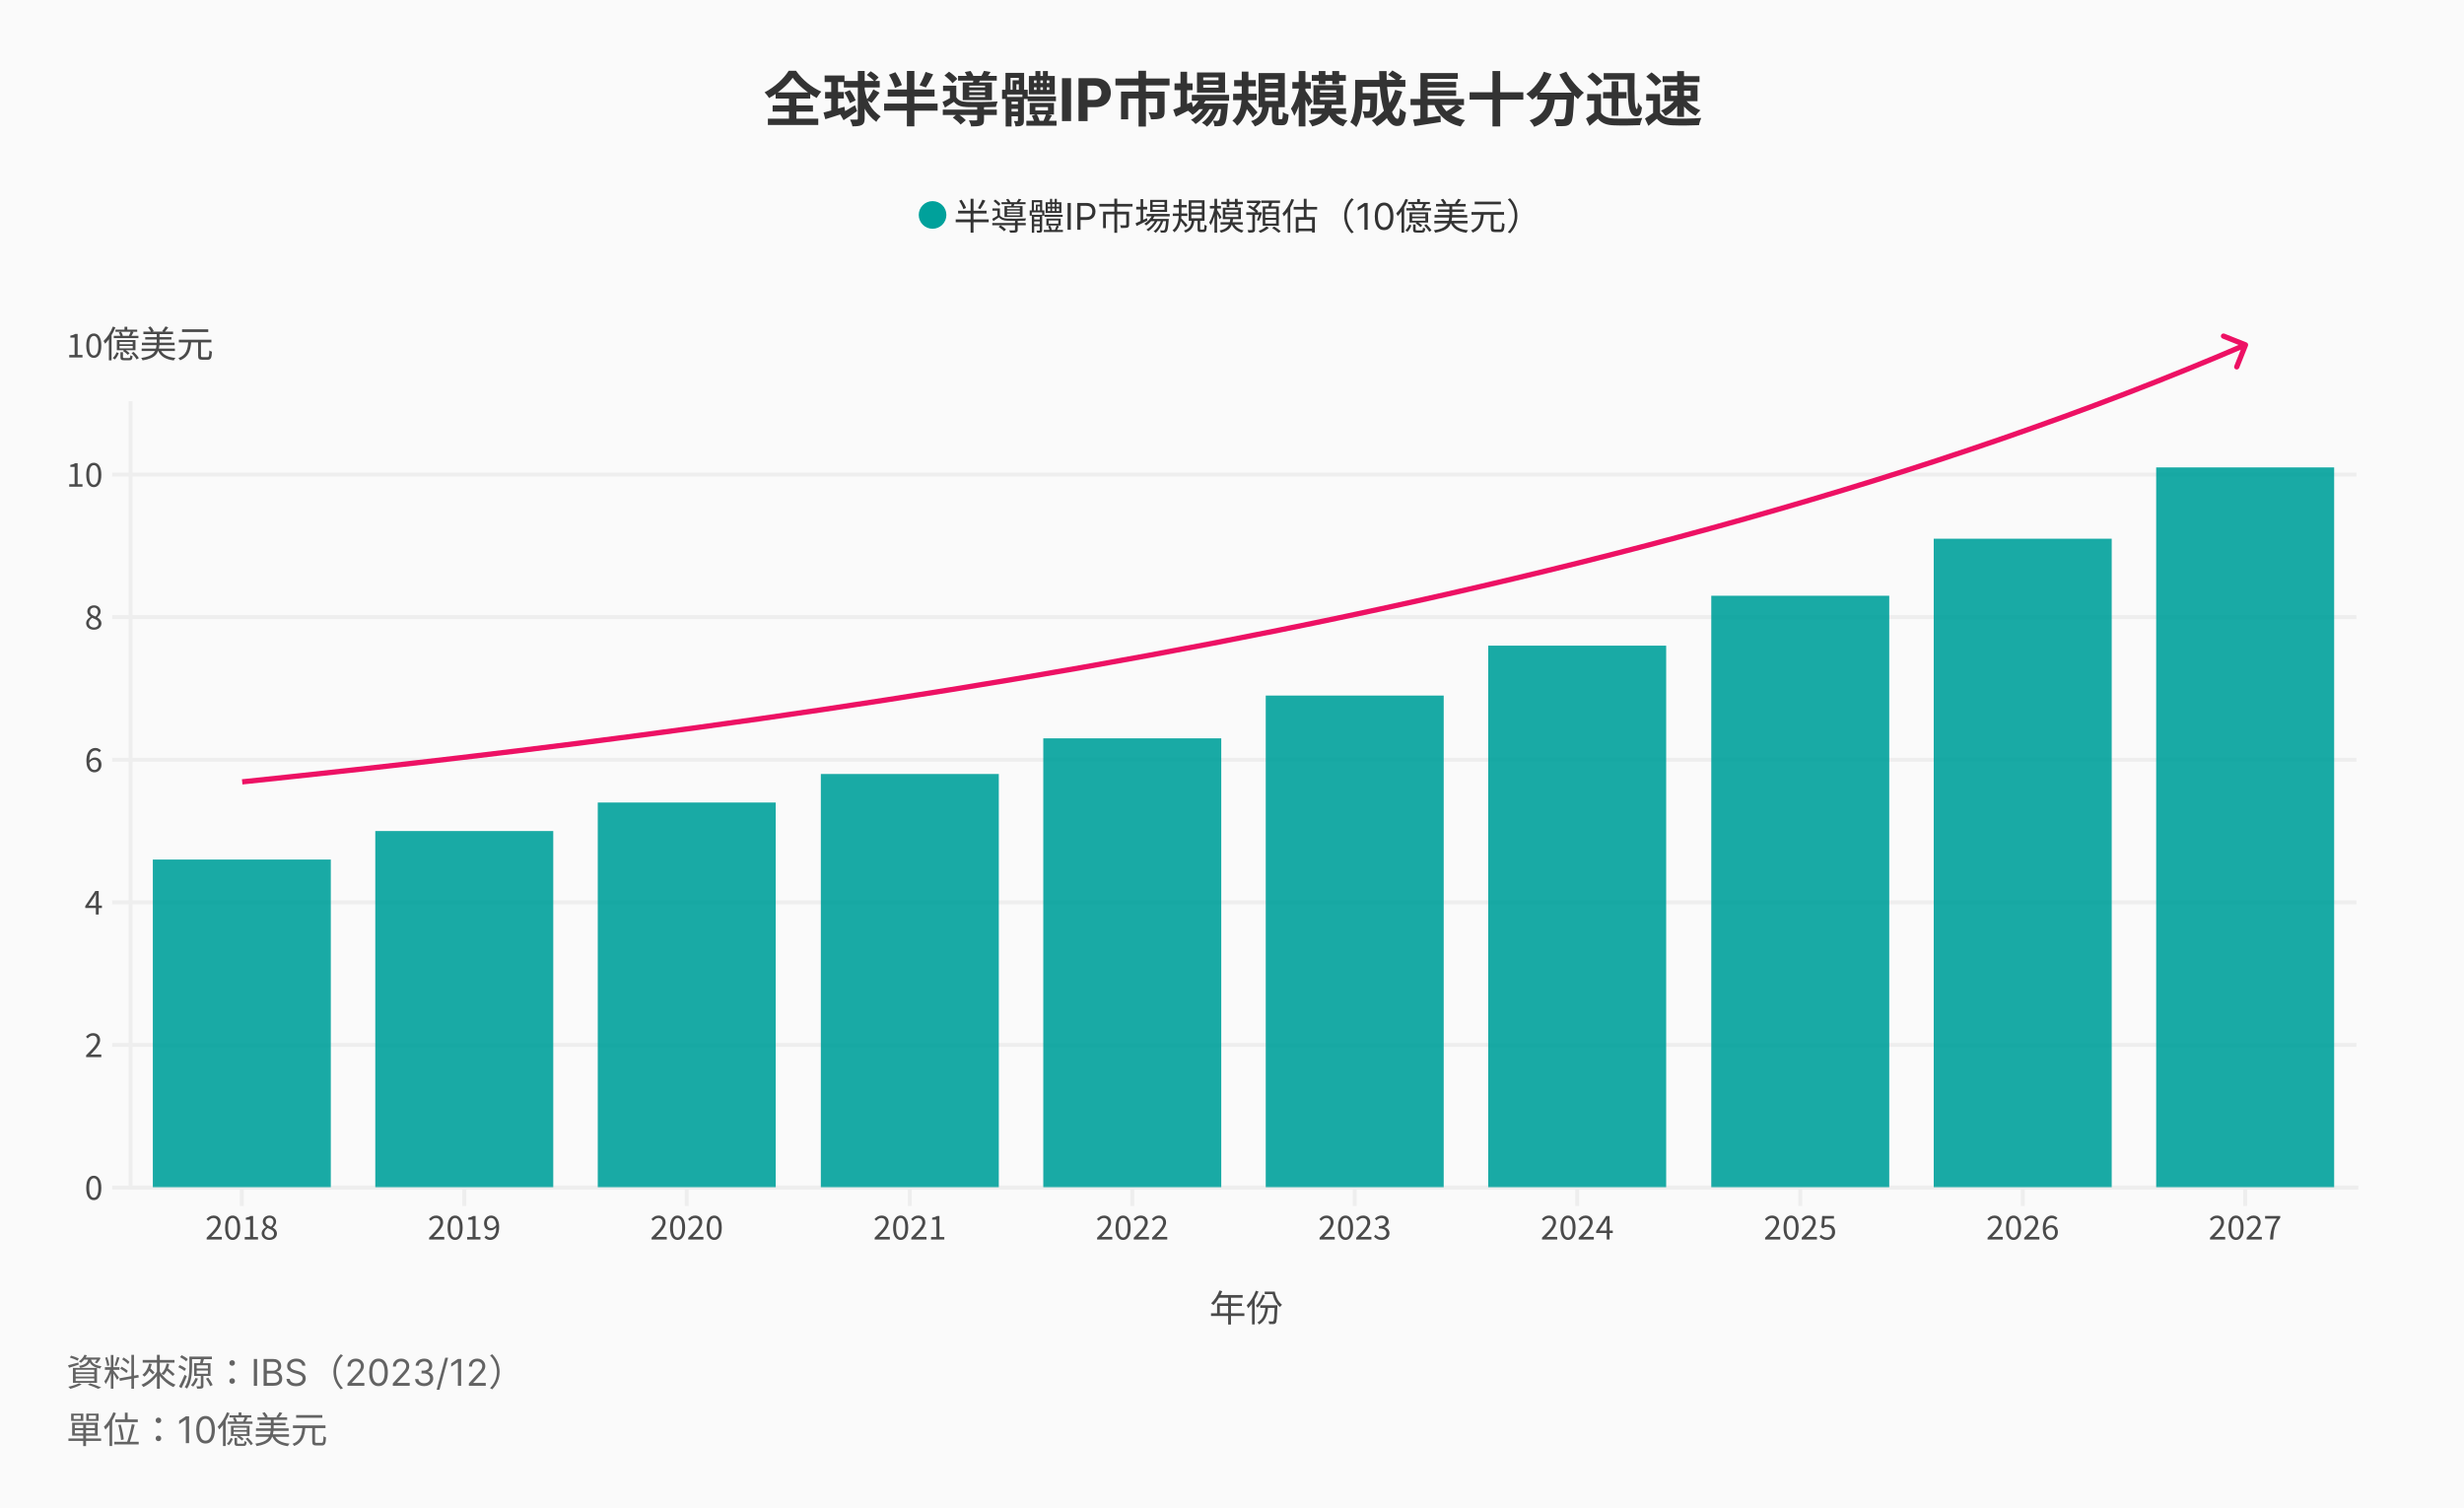 <svg width="936" height="573" viewBox="0 0 936 573" fill="none" xmlns="http://www.w3.org/2000/svg">
<rect width="936" height="573" fill="#FAFAFA"/>
<g clip-path="url(#clip0_529_4333)">
<mask id="mask0_529_4333" style="mask-type:luminance" maskUnits="userSpaceOnUse" x="48" y="151" width="849" height="302">
<path d="M896.628 151.675H48.109V452.6H896.628V151.675Z" fill="white"/>
</mask>
<g mask="url(#mask0_529_4333)">
<path d="M49.609 451.1H895.128" stroke="#EEEEEE" stroke-width="1.5"/>
<path d="M49.609 396.932H895.128" stroke="#EEEEEE" stroke-width="1.5"/>
<path d="M49.609 342.763H895.128" stroke="#EEEEEE" stroke-width="1.5"/>
<path d="M49.609 288.595H895.128" stroke="#EEEEEE" stroke-width="1.5"/>
<path d="M49.609 234.427H895.128" stroke="#EEEEEE" stroke-width="1.5"/>
<path d="M49.609 180.259H895.128" stroke="#EEEEEE" stroke-width="1.5"/>
</g>
<path d="M49.609 451.1H895.128" stroke="#EEEEEE" stroke-width="1.5" stroke-linecap="square"/>
<path d="M852.875 451.1V458.1" stroke="#EEEEEE" stroke-width="1.5"/>
<path d="M839.513 470.84V470.154C840.409 469.258 841.17 468.474 841.795 467.802C842.42 467.121 842.896 466.509 843.223 465.968C843.55 465.417 843.713 464.904 843.713 464.428C843.713 463.915 843.573 463.495 843.293 463.168C843.013 462.841 842.588 462.678 842.019 462.678C841.646 462.678 841.3 462.785 840.983 463C840.666 463.205 840.376 463.457 840.115 463.756L839.457 463.098C839.83 462.687 840.227 462.361 840.647 462.118C841.076 461.866 841.58 461.74 842.159 461.74C842.99 461.74 843.643 461.983 844.119 462.468C844.595 462.944 844.833 463.579 844.833 464.372C844.833 464.932 844.674 465.501 844.357 466.08C844.049 466.649 843.62 467.251 843.069 467.886C842.528 468.511 841.902 469.193 841.193 469.93C841.436 469.911 841.688 469.893 841.949 469.874C842.21 469.855 842.458 469.846 842.691 469.846H845.281V470.84H839.513ZM849.398 471.008C848.502 471.008 847.797 470.607 847.284 469.804C846.78 468.992 846.528 467.839 846.528 466.346C846.528 464.843 846.78 463.7 847.284 462.916C847.797 462.132 848.502 461.74 849.398 461.74C850.285 461.74 850.98 462.132 851.484 462.916C851.997 463.7 852.254 464.843 852.254 466.346C852.254 467.839 851.997 468.992 851.484 469.804C850.98 470.607 850.285 471.008 849.398 471.008ZM849.398 470.084C849.921 470.084 850.341 469.79 850.658 469.202C850.975 468.605 851.134 467.653 851.134 466.346C851.134 465.039 850.975 464.101 850.658 463.532C850.341 462.953 849.921 462.664 849.398 462.664C848.875 462.664 848.451 462.953 848.124 463.532C847.807 464.101 847.648 465.039 847.648 466.346C847.648 467.653 847.807 468.605 848.124 469.202C848.451 469.79 848.875 470.084 849.398 470.084ZM853.431 470.84V470.154C854.327 469.258 855.088 468.474 855.713 467.802C856.338 467.121 856.814 466.509 857.141 465.968C857.468 465.417 857.631 464.904 857.631 464.428C857.631 463.915 857.491 463.495 857.211 463.168C856.931 462.841 856.506 462.678 855.937 462.678C855.564 462.678 855.218 462.785 854.901 463C854.584 463.205 854.294 463.457 854.033 463.756L853.375 463.098C853.748 462.687 854.145 462.361 854.565 462.118C854.994 461.866 855.498 461.74 856.077 461.74C856.908 461.74 857.561 461.983 858.037 462.468C858.513 462.944 858.751 463.579 858.751 464.372C858.751 464.932 858.592 465.501 858.275 466.08C857.967 466.649 857.538 467.251 856.987 467.886C856.446 468.511 855.82 469.193 855.111 469.93C855.354 469.911 855.606 469.893 855.867 469.874C856.128 469.855 856.376 469.846 856.609 469.846H859.199V470.84H853.431ZM862.308 470.84C862.364 469.72 862.481 468.717 862.658 467.83C862.845 466.934 863.115 466.094 863.47 465.31C863.834 464.517 864.31 463.714 864.898 462.902H860.446V461.908H866.2V462.622C865.668 463.294 865.234 463.943 864.898 464.568C864.562 465.184 864.301 465.809 864.114 466.444C863.927 467.069 863.787 467.741 863.694 468.46C863.601 469.179 863.535 469.972 863.498 470.84H862.308Z" fill="#4A4A4A"/>
<path d="M768.371 451.1V458.1" stroke="#EEEEEE" stroke-width="1.5"/>
<path d="M755.009 470.84V470.154C755.905 469.258 756.666 468.474 757.291 467.802C757.917 467.121 758.393 466.509 758.719 465.968C759.046 465.417 759.209 464.904 759.209 464.428C759.209 463.915 759.069 463.495 758.789 463.168C758.509 462.841 758.085 462.678 757.515 462.678C757.142 462.678 756.797 462.785 756.479 463C756.162 463.205 755.873 463.457 755.611 463.756L754.953 463.098C755.327 462.687 755.723 462.361 756.143 462.118C756.573 461.866 757.077 461.74 757.655 461.74C758.486 461.74 759.139 461.983 759.615 462.468C760.091 462.944 760.329 463.579 760.329 464.372C760.329 464.932 760.171 465.501 759.853 466.08C759.545 466.649 759.116 467.251 758.565 467.886C758.024 468.511 757.399 469.193 756.689 469.93C756.932 469.911 757.184 469.893 757.445 469.874C757.707 469.855 757.954 469.846 758.187 469.846H760.777V470.84H755.009ZM764.894 471.008C763.998 471.008 763.294 470.607 762.78 469.804C762.276 468.992 762.024 467.839 762.024 466.346C762.024 464.843 762.276 463.7 762.78 462.916C763.294 462.132 763.998 461.74 764.894 461.74C765.781 461.74 766.476 462.132 766.98 462.916C767.494 463.7 767.75 464.843 767.75 466.346C767.75 467.839 767.494 468.992 766.98 469.804C766.476 470.607 765.781 471.008 764.894 471.008ZM764.894 470.084C765.417 470.084 765.837 469.79 766.154 469.202C766.472 468.605 766.63 467.653 766.63 466.346C766.63 465.039 766.472 464.101 766.154 463.532C765.837 462.953 765.417 462.664 764.894 462.664C764.372 462.664 763.947 462.953 763.62 463.532C763.303 464.101 763.144 465.039 763.144 466.346C763.144 467.653 763.303 468.605 763.62 469.202C763.947 469.79 764.372 470.084 764.894 470.084ZM768.927 470.84V470.154C769.823 469.258 770.584 468.474 771.209 467.802C771.835 467.121 772.311 466.509 772.637 465.968C772.964 465.417 773.127 464.904 773.127 464.428C773.127 463.915 772.987 463.495 772.707 463.168C772.427 462.841 772.003 462.678 771.433 462.678C771.06 462.678 770.715 462.785 770.397 463C770.08 463.205 769.791 463.457 769.529 463.756L768.871 463.098C769.245 462.687 769.641 462.361 770.061 462.118C770.491 461.866 770.995 461.74 771.573 461.74C772.404 461.74 773.057 461.983 773.533 462.468C774.009 462.944 774.247 463.579 774.247 464.372C774.247 464.932 774.089 465.501 773.771 466.08C773.463 466.649 773.034 467.251 772.483 467.886C771.942 468.511 771.317 469.193 770.607 469.93C770.85 469.911 771.102 469.893 771.363 469.874C771.625 469.855 771.872 469.846 772.105 469.846H774.695V470.84H768.927ZM778.98 466.248C778.691 466.248 778.378 466.341 778.042 466.528C777.706 466.715 777.398 467.013 777.118 467.424C777.193 468.292 777.394 468.955 777.72 469.412C778.056 469.869 778.509 470.098 779.078 470.098C779.517 470.098 779.886 469.921 780.184 469.566C780.483 469.202 780.632 468.726 780.632 468.138C780.632 467.559 780.492 467.102 780.212 466.766C779.942 466.421 779.531 466.248 778.98 466.248ZM779.078 471.008C778.5 471.008 777.977 470.849 777.51 470.532C777.044 470.215 776.675 469.739 776.404 469.104C776.134 468.46 775.998 467.662 775.998 466.71C775.998 465.515 776.157 464.554 776.474 463.826C776.801 463.098 777.221 462.571 777.734 462.244C778.257 461.908 778.812 461.74 779.4 461.74C779.886 461.74 780.301 461.833 780.646 462.02C781.001 462.197 781.304 462.421 781.556 462.692L780.912 463.406C780.735 463.191 780.516 463.023 780.254 462.902C779.993 462.771 779.722 462.706 779.442 462.706C779.022 462.706 778.64 462.827 778.294 463.07C777.949 463.303 777.664 463.7 777.44 464.26C777.226 464.811 777.109 465.557 777.09 466.5C777.37 466.155 777.697 465.884 778.07 465.688C778.444 465.483 778.812 465.38 779.176 465.38C779.951 465.38 780.567 465.613 781.024 466.08C781.491 466.537 781.724 467.223 781.724 468.138C781.724 468.707 781.603 469.207 781.36 469.636C781.118 470.065 780.796 470.401 780.394 470.644C780.002 470.887 779.564 471.008 779.078 471.008Z" fill="#4A4A4A"/>
<path d="M683.867 451.1V458.1" stroke="#EEEEEE" stroke-width="1.5"/>
<path d="M670.505 470.84V470.154C671.401 469.258 672.162 468.474 672.787 467.802C673.413 467.121 673.889 466.509 674.215 465.968C674.542 465.417 674.705 464.904 674.705 464.428C674.705 463.915 674.565 463.495 674.285 463.168C674.005 462.841 673.581 462.678 673.011 462.678C672.638 462.678 672.293 462.785 671.975 463C671.658 463.205 671.369 463.457 671.107 463.756L670.449 463.098C670.823 462.687 671.219 462.361 671.639 462.118C672.069 461.866 672.573 461.74 673.151 461.74C673.982 461.74 674.635 461.983 675.111 462.468C675.587 462.944 675.825 463.579 675.825 464.372C675.825 464.932 675.667 465.501 675.349 466.08C675.041 466.649 674.612 467.251 674.061 467.886C673.52 468.511 672.895 469.193 672.185 469.93C672.428 469.911 672.68 469.893 672.941 469.874C673.203 469.855 673.45 469.846 673.683 469.846H676.273V470.84H670.505ZM680.39 471.008C679.494 471.008 678.79 470.607 678.276 469.804C677.772 468.992 677.52 467.839 677.52 466.346C677.52 464.843 677.772 463.7 678.276 462.916C678.79 462.132 679.494 461.74 680.39 461.74C681.277 461.74 681.972 462.132 682.476 462.916C682.99 463.7 683.246 464.843 683.246 466.346C683.246 467.839 682.99 468.992 682.476 469.804C681.972 470.607 681.277 471.008 680.39 471.008ZM680.39 470.084C680.913 470.084 681.333 469.79 681.65 469.202C681.968 468.605 682.126 467.653 682.126 466.346C682.126 465.039 681.968 464.101 681.65 463.532C681.333 462.953 680.913 462.664 680.39 462.664C679.868 462.664 679.443 462.953 679.116 463.532C678.799 464.101 678.64 465.039 678.64 466.346C678.64 467.653 678.799 468.605 679.116 469.202C679.443 469.79 679.868 470.084 680.39 470.084ZM684.423 470.84V470.154C685.319 469.258 686.08 468.474 686.705 467.802C687.331 467.121 687.807 466.509 688.133 465.968C688.46 465.417 688.623 464.904 688.623 464.428C688.623 463.915 688.483 463.495 688.203 463.168C687.923 462.841 687.499 462.678 686.929 462.678C686.556 462.678 686.211 462.785 685.893 463C685.576 463.205 685.287 463.457 685.025 463.756L684.367 463.098C684.741 462.687 685.137 462.361 685.557 462.118C685.987 461.866 686.491 461.74 687.069 461.74C687.9 461.74 688.553 461.983 689.029 462.468C689.505 462.944 689.743 463.579 689.743 464.372C689.743 464.932 689.585 465.501 689.267 466.08C688.959 466.649 688.53 467.251 687.979 467.886C687.438 468.511 686.813 469.193 686.103 469.93C686.346 469.911 686.598 469.893 686.859 469.874C687.121 469.855 687.368 469.846 687.601 469.846H690.191V470.84H684.423ZM694.098 471.008C693.389 471.008 692.801 470.882 692.334 470.63C691.868 470.378 691.48 470.098 691.172 469.79L691.732 469.034C692.003 469.295 692.316 469.533 692.67 469.748C693.025 469.953 693.464 470.056 693.986 470.056C694.537 470.056 694.999 469.874 695.372 469.51C695.755 469.137 695.946 468.637 695.946 468.012C695.946 467.396 695.774 466.915 695.428 466.57C695.083 466.225 694.621 466.052 694.042 466.052C693.734 466.052 693.468 466.099 693.244 466.192C693.03 466.285 692.787 466.421 692.516 466.598L691.9 466.206L692.194 461.908H696.66V462.902H693.202L692.964 465.548C693.179 465.436 693.394 465.347 693.608 465.282C693.823 465.217 694.066 465.184 694.336 465.184C694.85 465.184 695.312 465.287 695.722 465.492C696.142 465.688 696.478 465.991 696.73 466.402C696.982 466.813 697.108 467.34 697.108 467.984C697.108 468.628 696.964 469.179 696.674 469.636C696.394 470.084 696.026 470.425 695.568 470.658C695.111 470.891 694.621 471.008 694.098 471.008Z" fill="#4A4A4A"/>
<path d="M599.129 451.1V458.1" stroke="#EEEEEE" stroke-width="1.5"/>
<path d="M585.767 470.84V470.154C586.663 469.258 587.424 468.474 588.049 467.802C588.674 467.121 589.15 466.509 589.477 465.968C589.804 465.417 589.967 464.904 589.967 464.428C589.967 463.915 589.827 463.495 589.547 463.168C589.267 462.841 588.842 462.678 588.273 462.678C587.9 462.678 587.554 462.785 587.237 463C586.92 463.205 586.63 463.457 586.369 463.756L585.711 463.098C586.084 462.687 586.481 462.361 586.901 462.118C587.33 461.866 587.834 461.74 588.413 461.74C589.244 461.74 589.897 461.983 590.373 462.468C590.849 462.944 591.087 463.579 591.087 464.372C591.087 464.932 590.928 465.501 590.611 466.08C590.303 466.649 589.874 467.251 589.323 467.886C588.782 468.511 588.156 469.193 587.447 469.93C587.69 469.911 587.942 469.893 588.203 469.874C588.464 469.855 588.712 469.846 588.945 469.846H591.535V470.84H585.767ZM595.652 471.008C594.756 471.008 594.051 470.607 593.538 469.804C593.034 468.992 592.782 467.839 592.782 466.346C592.782 464.843 593.034 463.7 593.538 462.916C594.051 462.132 594.756 461.74 595.652 461.74C596.539 461.74 597.234 462.132 597.738 462.916C598.251 463.7 598.508 464.843 598.508 466.346C598.508 467.839 598.251 468.992 597.738 469.804C597.234 470.607 596.539 471.008 595.652 471.008ZM595.652 470.084C596.175 470.084 596.595 469.79 596.912 469.202C597.229 468.605 597.388 467.653 597.388 466.346C597.388 465.039 597.229 464.101 596.912 463.532C596.595 462.953 596.175 462.664 595.652 462.664C595.129 462.664 594.705 462.953 594.378 463.532C594.061 464.101 593.902 465.039 593.902 466.346C593.902 467.653 594.061 468.605 594.378 469.202C594.705 469.79 595.129 470.084 595.652 470.084ZM599.685 470.84V470.154C600.581 469.258 601.342 468.474 601.967 467.802C602.592 467.121 603.068 466.509 603.395 465.968C603.722 465.417 603.885 464.904 603.885 464.428C603.885 463.915 603.745 463.495 603.465 463.168C603.185 462.841 602.76 462.678 602.191 462.678C601.818 462.678 601.472 462.785 601.155 463C600.838 463.205 600.548 463.457 600.287 463.756L599.629 463.098C600.002 462.687 600.399 462.361 600.819 462.118C601.248 461.866 601.752 461.74 602.331 461.74C603.162 461.74 603.815 461.983 604.291 462.468C604.767 462.944 605.005 463.579 605.005 464.372C605.005 464.932 604.846 465.501 604.529 466.08C604.221 466.649 603.792 467.251 603.241 467.886C602.7 468.511 602.074 469.193 601.365 469.93C601.608 469.911 601.86 469.893 602.121 469.874C602.382 469.855 602.63 469.846 602.863 469.846H605.453V470.84H599.685ZM607.54 467.452H610.34V464.862C610.34 464.619 610.349 464.33 610.368 463.994C610.387 463.658 610.401 463.373 610.41 463.14H610.354C610.242 463.355 610.125 463.565 610.004 463.77C609.883 463.975 609.757 464.185 609.626 464.4L607.54 467.452ZM610.34 470.84V468.376H606.322V467.62L610.144 461.908H611.432V467.452H612.65V468.376H611.432V470.84H610.34Z" fill="#4A4A4A"/>
<path d="M514.621 451.1V458.1" stroke="#EEEEEE" stroke-width="1.5"/>
<path d="M501.259 470.84V470.154C502.155 469.258 502.916 468.474 503.541 467.802C504.167 467.121 504.643 466.509 504.969 465.968C505.296 465.417 505.459 464.904 505.459 464.428C505.459 463.915 505.319 463.495 505.039 463.168C504.759 462.841 504.335 462.678 503.765 462.678C503.392 462.678 503.047 462.785 502.729 463C502.412 463.205 502.123 463.457 501.861 463.756L501.203 463.098C501.577 462.687 501.973 462.361 502.393 462.118C502.823 461.866 503.327 461.74 503.905 461.74C504.736 461.74 505.389 461.983 505.865 462.468C506.341 462.944 506.579 463.579 506.579 464.372C506.579 464.932 506.421 465.501 506.103 466.08C505.795 466.649 505.366 467.251 504.815 467.886C504.274 468.511 503.649 469.193 502.939 469.93C503.182 469.911 503.434 469.893 503.695 469.874C503.957 469.855 504.204 469.846 504.437 469.846H507.027V470.84H501.259ZM511.144 471.008C510.248 471.008 509.544 470.607 509.03 469.804C508.526 468.992 508.274 467.839 508.274 466.346C508.274 464.843 508.526 463.7 509.03 462.916C509.544 462.132 510.248 461.74 511.144 461.74C512.031 461.74 512.726 462.132 513.23 462.916C513.744 463.7 514 464.843 514 466.346C514 467.839 513.744 468.992 513.23 469.804C512.726 470.607 512.031 471.008 511.144 471.008ZM511.144 470.084C511.667 470.084 512.087 469.79 512.404 469.202C512.722 468.605 512.88 467.653 512.88 466.346C512.88 465.039 512.722 464.101 512.404 463.532C512.087 462.953 511.667 462.664 511.144 462.664C510.622 462.664 510.197 462.953 509.87 463.532C509.553 464.101 509.394 465.039 509.394 466.346C509.394 467.653 509.553 468.605 509.87 469.202C510.197 469.79 510.622 470.084 511.144 470.084ZM515.177 470.84V470.154C516.073 469.258 516.834 468.474 517.459 467.802C518.085 467.121 518.561 466.509 518.887 465.968C519.214 465.417 519.377 464.904 519.377 464.428C519.377 463.915 519.237 463.495 518.957 463.168C518.677 462.841 518.253 462.678 517.683 462.678C517.31 462.678 516.965 462.785 516.647 463C516.33 463.205 516.041 463.457 515.779 463.756L515.121 463.098C515.495 462.687 515.891 462.361 516.311 462.118C516.741 461.866 517.245 461.74 517.823 461.74C518.654 461.74 519.307 461.983 519.783 462.468C520.259 462.944 520.497 463.579 520.497 464.372C520.497 464.932 520.339 465.501 520.021 466.08C519.713 466.649 519.284 467.251 518.733 467.886C518.192 468.511 517.567 469.193 516.857 469.93C517.1 469.911 517.352 469.893 517.613 469.874C517.875 469.855 518.122 469.846 518.355 469.846H520.945V470.84H515.177ZM524.88 471.008C524.171 471.008 523.578 470.882 523.102 470.63C522.626 470.369 522.239 470.075 521.94 469.748L522.528 468.992C522.799 469.272 523.116 469.519 523.48 469.734C523.844 469.949 524.288 470.056 524.81 470.056C525.352 470.056 525.795 469.907 526.14 469.608C526.486 469.309 526.658 468.913 526.658 468.418C526.658 468.063 526.565 467.755 526.378 467.494C526.201 467.223 525.902 467.013 525.482 466.864C525.072 466.715 524.512 466.64 523.802 466.64V465.758C524.437 465.758 524.936 465.683 525.3 465.534C525.674 465.385 525.94 465.184 526.098 464.932C526.257 464.68 526.336 464.4 526.336 464.092C526.336 463.653 526.196 463.308 525.916 463.056C525.646 462.804 525.272 462.678 524.796 462.678C524.423 462.678 524.078 462.762 523.76 462.93C523.452 463.098 523.163 463.317 522.892 463.588L522.276 462.86C522.622 462.533 523.004 462.267 523.424 462.062C523.844 461.847 524.316 461.74 524.838 461.74C525.613 461.74 526.252 461.941 526.756 462.342C527.26 462.734 527.512 463.289 527.512 464.008C527.512 464.549 527.363 464.993 527.064 465.338C526.766 465.683 526.374 465.949 525.888 466.136V466.192C526.43 466.313 526.887 466.57 527.26 466.962C527.634 467.345 527.82 467.844 527.82 468.46C527.82 468.983 527.69 469.435 527.428 469.818C527.167 470.201 526.812 470.495 526.364 470.7C525.926 470.905 525.431 471.008 524.88 471.008Z" fill="#4A4A4A"/>
<path d="M430.117 451.1V458.1" stroke="#EEEEEE" stroke-width="1.5"/>
<path d="M416.755 470.84V470.154C417.651 469.258 418.412 468.474 419.037 467.802C419.663 467.121 420.139 466.509 420.465 465.968C420.792 465.417 420.955 464.904 420.955 464.428C420.955 463.915 420.815 463.495 420.535 463.168C420.255 462.841 419.831 462.678 419.261 462.678C418.888 462.678 418.543 462.785 418.225 463C417.908 463.205 417.619 463.457 417.357 463.756L416.699 463.098C417.073 462.687 417.469 462.361 417.889 462.118C418.319 461.866 418.823 461.74 419.401 461.74C420.232 461.74 420.885 461.983 421.361 462.468C421.837 462.944 422.075 463.579 422.075 464.372C422.075 464.932 421.917 465.501 421.599 466.08C421.291 466.649 420.862 467.251 420.311 467.886C419.77 468.511 419.145 469.193 418.435 469.93C418.678 469.911 418.93 469.893 419.191 469.874C419.453 469.855 419.7 469.846 419.933 469.846H422.523V470.84H416.755ZM426.64 471.008C425.744 471.008 425.04 470.607 424.526 469.804C424.022 468.992 423.77 467.839 423.77 466.346C423.77 464.843 424.022 463.7 424.526 462.916C425.04 462.132 425.744 461.74 426.64 461.74C427.527 461.74 428.222 462.132 428.726 462.916C429.24 463.7 429.496 464.843 429.496 466.346C429.496 467.839 429.24 468.992 428.726 469.804C428.222 470.607 427.527 471.008 426.64 471.008ZM426.64 470.084C427.163 470.084 427.583 469.79 427.9 469.202C428.218 468.605 428.376 467.653 428.376 466.346C428.376 465.039 428.218 464.101 427.9 463.532C427.583 462.953 427.163 462.664 426.64 462.664C426.118 462.664 425.693 462.953 425.366 463.532C425.049 464.101 424.89 465.039 424.89 466.346C424.89 467.653 425.049 468.605 425.366 469.202C425.693 469.79 426.118 470.084 426.64 470.084ZM430.673 470.84V470.154C431.569 469.258 432.33 468.474 432.955 467.802C433.581 467.121 434.057 466.509 434.383 465.968C434.71 465.417 434.873 464.904 434.873 464.428C434.873 463.915 434.733 463.495 434.453 463.168C434.173 462.841 433.749 462.678 433.179 462.678C432.806 462.678 432.461 462.785 432.143 463C431.826 463.205 431.537 463.457 431.275 463.756L430.617 463.098C430.991 462.687 431.387 462.361 431.807 462.118C432.237 461.866 432.741 461.74 433.319 461.74C434.15 461.74 434.803 461.983 435.279 462.468C435.755 462.944 435.993 463.579 435.993 464.372C435.993 464.932 435.835 465.501 435.517 466.08C435.209 466.649 434.78 467.251 434.229 467.886C433.688 468.511 433.063 469.193 432.353 469.93C432.596 469.911 432.848 469.893 433.109 469.874C433.371 469.855 433.618 469.846 433.851 469.846H436.441V470.84H430.673ZM437.632 470.84V470.154C438.528 469.258 439.289 468.474 439.914 467.802C440.54 467.121 441.016 466.509 441.342 465.968C441.669 465.417 441.832 464.904 441.832 464.428C441.832 463.915 441.692 463.495 441.412 463.168C441.132 462.841 440.708 462.678 440.138 462.678C439.765 462.678 439.42 462.785 439.102 463C438.785 463.205 438.496 463.457 438.234 463.756L437.576 463.098C437.95 462.687 438.346 462.361 438.766 462.118C439.196 461.866 439.7 461.74 440.278 461.74C441.109 461.74 441.762 461.983 442.238 462.468C442.714 462.944 442.952 463.579 442.952 464.372C442.952 464.932 442.794 465.501 442.476 466.08C442.168 466.649 441.739 467.251 441.188 467.886C440.647 468.511 440.022 469.193 439.312 469.93C439.555 469.911 439.807 469.893 440.068 469.874C440.33 469.855 440.577 469.846 440.81 469.846H443.4V470.84H437.632Z" fill="#4A4A4A"/>
<path d="M345.613 451.1V458.1" stroke="#EEEEEE" stroke-width="1.5"/>
<path d="M332.251 470.84V470.154C333.147 469.258 333.908 468.474 334.533 467.802C335.159 467.121 335.635 466.509 335.961 465.968C336.288 465.417 336.451 464.904 336.451 464.428C336.451 463.915 336.311 463.495 336.031 463.168C335.751 462.841 335.327 462.678 334.757 462.678C334.384 462.678 334.039 462.785 333.721 463C333.404 463.205 333.115 463.457 332.853 463.756L332.195 463.098C332.569 462.687 332.965 462.361 333.385 462.118C333.815 461.866 334.319 461.74 334.897 461.74C335.728 461.74 336.381 461.983 336.857 462.468C337.333 462.944 337.571 463.579 337.571 464.372C337.571 464.932 337.413 465.501 337.095 466.08C336.787 466.649 336.358 467.251 335.807 467.886C335.266 468.511 334.641 469.193 333.931 469.93C334.174 469.911 334.426 469.893 334.687 469.874C334.949 469.855 335.196 469.846 335.429 469.846H338.019V470.84H332.251ZM342.136 471.008C341.24 471.008 340.536 470.607 340.022 469.804C339.518 468.992 339.266 467.839 339.266 466.346C339.266 464.843 339.518 463.7 340.022 462.916C340.536 462.132 341.24 461.74 342.136 461.74C343.023 461.74 343.718 462.132 344.222 462.916C344.736 463.7 344.992 464.843 344.992 466.346C344.992 467.839 344.736 468.992 344.222 469.804C343.718 470.607 343.023 471.008 342.136 471.008ZM342.136 470.084C342.659 470.084 343.079 469.79 343.396 469.202C343.714 468.605 343.872 467.653 343.872 466.346C343.872 465.039 343.714 464.101 343.396 463.532C343.079 462.953 342.659 462.664 342.136 462.664C341.614 462.664 341.189 462.953 340.862 463.532C340.545 464.101 340.386 465.039 340.386 466.346C340.386 467.653 340.545 468.605 340.862 469.202C341.189 469.79 341.614 470.084 342.136 470.084ZM346.169 470.84V470.154C347.065 469.258 347.826 468.474 348.451 467.802C349.077 467.121 349.553 466.509 349.879 465.968C350.206 465.417 350.369 464.904 350.369 464.428C350.369 463.915 350.229 463.495 349.949 463.168C349.669 462.841 349.245 462.678 348.675 462.678C348.302 462.678 347.957 462.785 347.639 463C347.322 463.205 347.033 463.457 346.771 463.756L346.113 463.098C346.487 462.687 346.883 462.361 347.303 462.118C347.733 461.866 348.237 461.74 348.815 461.74C349.646 461.74 350.299 461.983 350.775 462.468C351.251 462.944 351.489 463.579 351.489 464.372C351.489 464.932 351.331 465.501 351.013 466.08C350.705 466.649 350.276 467.251 349.725 467.886C349.184 468.511 348.559 469.193 347.849 469.93C348.092 469.911 348.344 469.893 348.605 469.874C348.867 469.855 349.114 469.846 349.347 469.846H351.937V470.84H346.169ZM353.674 470.84V469.888H355.718V463.308H354.094V462.566C354.505 462.491 354.86 462.403 355.158 462.3C355.466 462.188 355.742 462.057 355.984 461.908H356.866V469.888H358.714V470.84H353.674Z" fill="#4A4A4A"/>
<path d="M260.875 451.1V458.1" stroke="#EEEEEE" stroke-width="1.5"/>
<path d="M247.513 470.84V470.154C248.409 469.258 249.17 468.474 249.795 467.802C250.42 467.121 250.896 466.509 251.223 465.968C251.55 465.417 251.713 464.904 251.713 464.428C251.713 463.915 251.573 463.495 251.293 463.168C251.013 462.841 250.588 462.678 250.019 462.678C249.646 462.678 249.3 462.785 248.983 463C248.666 463.205 248.376 463.457 248.115 463.756L247.457 463.098C247.83 462.687 248.227 462.361 248.647 462.118C249.076 461.866 249.58 461.74 250.159 461.74C250.99 461.74 251.643 461.983 252.119 462.468C252.595 462.944 252.833 463.579 252.833 464.372C252.833 464.932 252.674 465.501 252.357 466.08C252.049 466.649 251.62 467.251 251.069 467.886C250.528 468.511 249.902 469.193 249.193 469.93C249.436 469.911 249.688 469.893 249.949 469.874C250.21 469.855 250.458 469.846 250.691 469.846H253.281V470.84H247.513ZM257.398 471.008C256.502 471.008 255.797 470.607 255.284 469.804C254.78 468.992 254.528 467.839 254.528 466.346C254.528 464.843 254.78 463.7 255.284 462.916C255.797 462.132 256.502 461.74 257.398 461.74C258.285 461.74 258.98 462.132 259.484 462.916C259.997 463.7 260.254 464.843 260.254 466.346C260.254 467.839 259.997 468.992 259.484 469.804C258.98 470.607 258.285 471.008 257.398 471.008ZM257.398 470.084C257.921 470.084 258.341 469.79 258.658 469.202C258.975 468.605 259.134 467.653 259.134 466.346C259.134 465.039 258.975 464.101 258.658 463.532C258.341 462.953 257.921 462.664 257.398 462.664C256.875 462.664 256.451 462.953 256.124 463.532C255.807 464.101 255.648 465.039 255.648 466.346C255.648 467.653 255.807 468.605 256.124 469.202C256.451 469.79 256.875 470.084 257.398 470.084ZM261.431 470.84V470.154C262.327 469.258 263.088 468.474 263.713 467.802C264.338 467.121 264.814 466.509 265.141 465.968C265.468 465.417 265.631 464.904 265.631 464.428C265.631 463.915 265.491 463.495 265.211 463.168C264.931 462.841 264.506 462.678 263.937 462.678C263.564 462.678 263.218 462.785 262.901 463C262.584 463.205 262.294 463.457 262.033 463.756L261.375 463.098C261.748 462.687 262.145 462.361 262.565 462.118C262.994 461.866 263.498 461.74 264.077 461.74C264.908 461.74 265.561 461.983 266.037 462.468C266.513 462.944 266.751 463.579 266.751 464.372C266.751 464.932 266.592 465.501 266.275 466.08C265.967 466.649 265.538 467.251 264.987 467.886C264.446 468.511 263.82 469.193 263.111 469.93C263.354 469.911 263.606 469.893 263.867 469.874C264.128 469.855 264.376 469.846 264.609 469.846H267.199V470.84H261.431ZM271.316 471.008C270.42 471.008 269.715 470.607 269.202 469.804C268.698 468.992 268.446 467.839 268.446 466.346C268.446 464.843 268.698 463.7 269.202 462.916C269.715 462.132 270.42 461.74 271.316 461.74C272.203 461.74 272.898 462.132 273.402 462.916C273.915 463.7 274.172 464.843 274.172 466.346C274.172 467.839 273.915 468.992 273.402 469.804C272.898 470.607 272.203 471.008 271.316 471.008ZM271.316 470.084C271.839 470.084 272.259 469.79 272.576 469.202C272.893 468.605 273.052 467.653 273.052 466.346C273.052 465.039 272.893 464.101 272.576 463.532C272.259 462.953 271.839 462.664 271.316 462.664C270.793 462.664 270.369 462.953 270.042 463.532C269.725 464.101 269.566 465.039 269.566 466.346C269.566 467.653 269.725 468.605 270.042 469.202C270.369 469.79 270.793 470.084 271.316 470.084Z" fill="#4A4A4A"/>
<path d="M176.367 451.1V458.1" stroke="#EEEEEE" stroke-width="1.5"/>
<path d="M163.005 470.84V470.154C163.901 469.258 164.662 468.474 165.287 467.802C165.913 467.121 166.389 466.509 166.715 465.968C167.042 465.417 167.205 464.904 167.205 464.428C167.205 463.915 167.065 463.495 166.785 463.168C166.505 462.841 166.081 462.678 165.511 462.678C165.138 462.678 164.793 462.785 164.475 463C164.158 463.205 163.869 463.457 163.607 463.756L162.949 463.098C163.323 462.687 163.719 462.361 164.139 462.118C164.569 461.866 165.073 461.74 165.651 461.74C166.482 461.74 167.135 461.983 167.611 462.468C168.087 462.944 168.325 463.579 168.325 464.372C168.325 464.932 168.167 465.501 167.849 466.08C167.541 466.649 167.112 467.251 166.561 467.886C166.02 468.511 165.395 469.193 164.685 469.93C164.928 469.911 165.18 469.893 165.441 469.874C165.703 469.855 165.95 469.846 166.183 469.846H168.773V470.84H163.005ZM172.89 471.008C171.994 471.008 171.29 470.607 170.776 469.804C170.272 468.992 170.02 467.839 170.02 466.346C170.02 464.843 170.272 463.7 170.776 462.916C171.29 462.132 171.994 461.74 172.89 461.74C173.777 461.74 174.472 462.132 174.976 462.916C175.49 463.7 175.746 464.843 175.746 466.346C175.746 467.839 175.49 468.992 174.976 469.804C174.472 470.607 173.777 471.008 172.89 471.008ZM172.89 470.084C173.413 470.084 173.833 469.79 174.15 469.202C174.468 468.605 174.626 467.653 174.626 466.346C174.626 465.039 174.468 464.101 174.15 463.532C173.833 462.953 173.413 462.664 172.89 462.664C172.368 462.664 171.943 462.953 171.616 463.532C171.299 464.101 171.14 465.039 171.14 466.346C171.14 467.653 171.299 468.605 171.616 469.202C171.943 469.79 172.368 470.084 172.89 470.084ZM177.469 470.84V469.888H179.513V463.308H177.889V462.566C178.3 462.491 178.655 462.403 178.953 462.3C179.261 462.188 179.537 462.057 179.779 461.908H180.661V469.888H182.509V470.84H177.469ZM184.96 464.61C184.96 465.189 185.096 465.651 185.366 465.996C185.646 466.332 186.062 466.5 186.612 466.5C186.911 466.5 187.224 466.407 187.55 466.22C187.886 466.033 188.199 465.73 188.488 465.31C188.414 464.442 188.208 463.784 187.872 463.336C187.536 462.879 187.084 462.65 186.514 462.65C186.085 462.65 185.716 462.832 185.408 463.196C185.11 463.551 184.96 464.022 184.96 464.61ZM186.192 471.008C185.716 471.008 185.296 470.919 184.932 470.742C184.578 470.555 184.279 470.331 184.036 470.07L184.68 469.342C184.867 469.557 185.086 469.729 185.338 469.86C185.6 469.991 185.87 470.056 186.15 470.056C186.57 470.056 186.958 469.935 187.312 469.692C187.667 469.449 187.952 469.048 188.166 468.488C188.39 467.928 188.507 467.172 188.516 466.22C188.236 466.575 187.91 466.855 187.536 467.06C187.163 467.265 186.79 467.368 186.416 467.368C185.651 467.368 185.035 467.139 184.568 466.682C184.111 466.215 183.882 465.525 183.882 464.61C183.882 464.041 184.004 463.541 184.246 463.112C184.489 462.683 184.806 462.347 185.198 462.104C185.6 461.861 186.038 461.74 186.514 461.74C187.102 461.74 187.63 461.899 188.096 462.216C188.563 462.533 188.927 463.009 189.188 463.644C189.459 464.279 189.594 465.077 189.594 466.038C189.594 467.233 189.431 468.194 189.104 468.922C188.787 469.65 188.372 470.182 187.858 470.518C187.345 470.845 186.79 471.008 186.192 471.008Z" fill="#4A4A4A"/>
<path d="M91.863 451.1V458.1" stroke="#EEEEEE" stroke-width="1.5"/>
<path d="M78.501 470.84V470.154C79.397 469.258 80.158 468.474 80.783 467.802C81.409 467.121 81.885 466.509 82.211 465.968C82.538 465.417 82.701 464.904 82.701 464.428C82.701 463.915 82.561 463.495 82.281 463.168C82.001 462.841 81.577 462.678 81.007 462.678C80.634 462.678 80.289 462.785 79.971 463C79.654 463.205 79.365 463.457 79.103 463.756L78.445 463.098C78.819 462.687 79.215 462.361 79.635 462.118C80.065 461.866 80.569 461.74 81.147 461.74C81.978 461.74 82.631 461.983 83.107 462.468C83.583 462.944 83.821 463.579 83.821 464.372C83.821 464.932 83.663 465.501 83.345 466.08C83.037 466.649 82.608 467.251 82.057 467.886C81.516 468.511 80.891 469.193 80.181 469.93C80.424 469.911 80.676 469.893 80.937 469.874C81.199 469.855 81.446 469.846 81.679 469.846H84.269V470.84H78.501ZM88.386 471.008C87.49 471.008 86.786 470.607 86.272 469.804C85.768 468.992 85.516 467.839 85.516 466.346C85.516 464.843 85.768 463.7 86.272 462.916C86.786 462.132 87.49 461.74 88.386 461.74C89.273 461.74 89.968 462.132 90.472 462.916C90.986 463.7 91.242 464.843 91.242 466.346C91.242 467.839 90.986 468.992 90.472 469.804C89.968 470.607 89.273 471.008 88.386 471.008ZM88.386 470.084C88.909 470.084 89.329 469.79 89.646 469.202C89.964 468.605 90.122 467.653 90.122 466.346C90.122 465.039 89.964 464.101 89.646 463.532C89.329 462.953 88.909 462.664 88.386 462.664C87.864 462.664 87.439 462.953 87.112 463.532C86.795 464.101 86.636 465.039 86.636 466.346C86.636 467.653 86.795 468.605 87.112 469.202C87.439 469.79 87.864 470.084 88.386 470.084ZM92.965 470.84V469.888H95.009V463.308H93.385V462.566C93.796 462.491 94.151 462.403 94.449 462.3C94.757 462.188 95.033 462.057 95.275 461.908H96.157V469.888H98.005V470.84H92.965ZM102.318 471.008C101.758 471.008 101.259 470.905 100.82 470.7C100.382 470.485 100.032 470.191 99.77 469.818C99.518 469.445 99.392 469.025 99.392 468.558C99.392 468.166 99.472 467.821 99.63 467.522C99.798 467.214 100.008 466.948 100.26 466.724C100.522 466.491 100.792 466.299 101.072 466.15V466.094C100.746 465.861 100.456 465.576 100.204 465.24C99.952 464.904 99.826 464.503 99.826 464.036C99.826 463.579 99.938 463.177 100.162 462.832C100.386 462.487 100.69 462.221 101.072 462.034C101.455 461.838 101.884 461.74 102.36 461.74C103.135 461.74 103.746 461.964 104.194 462.412C104.652 462.86 104.88 463.429 104.88 464.12C104.88 464.428 104.815 464.722 104.684 465.002C104.554 465.273 104.395 465.52 104.208 465.744C104.022 465.959 103.835 466.136 103.648 466.276V466.332C103.919 466.481 104.171 466.659 104.404 466.864C104.638 467.069 104.829 467.317 104.978 467.606C105.128 467.886 105.202 468.227 105.202 468.628C105.202 469.067 105.081 469.468 104.838 469.832C104.605 470.196 104.269 470.485 103.83 470.7C103.401 470.905 102.897 471.008 102.318 471.008ZM102.948 465.968C103.247 465.697 103.476 465.413 103.634 465.114C103.802 464.815 103.886 464.503 103.886 464.176C103.886 463.737 103.751 463.364 103.48 463.056C103.21 462.748 102.827 462.594 102.332 462.594C101.922 462.594 101.576 462.725 101.296 462.986C101.026 463.247 100.89 463.597 100.89 464.036C100.89 464.391 100.984 464.685 101.17 464.918C101.366 465.151 101.623 465.352 101.94 465.52C102.258 465.679 102.594 465.828 102.948 465.968ZM102.346 470.154C102.869 470.154 103.289 470.009 103.606 469.72C103.933 469.421 104.096 469.043 104.096 468.586C104.096 468.203 103.984 467.891 103.76 467.648C103.536 467.405 103.238 467.195 102.864 467.018C102.5 466.841 102.104 466.668 101.674 466.5C101.32 466.733 101.021 467.013 100.778 467.34C100.545 467.667 100.428 468.035 100.428 468.446C100.428 468.941 100.61 469.351 100.974 469.678C101.348 469.995 101.805 470.154 102.346 470.154Z" fill="#4A4A4A"/>
<path d="M463.245 490.198L464.295 490.464C463.525 492.536 462.279 494.482 460.977 495.742C460.767 495.56 460.333 495.21 460.067 495.07C461.397 493.908 462.559 492.088 463.245 490.198ZM463.021 491.934H472.051V492.956H462.517L463.021 491.934ZM462.335 495.112H471.743V496.092H463.385V499.41H462.335V495.112ZM460.025 498.878H472.709V499.9H460.025V498.878ZM466.535 492.466H467.613V503.134H466.535V492.466ZM478.729 495.84H484.623V496.806H478.729V495.84ZM480.423 490.632H483.867V491.584H480.423V490.632ZM483.083 490.632H484.245C484.651 492.746 485.673 494.664 487.017 495.63C486.779 495.812 486.415 496.232 486.233 496.484C484.833 495.35 483.783 493.362 483.335 491.178H483.083V490.632ZM484.189 495.84H485.253C485.253 495.84 485.253 496.176 485.239 496.33C485.113 500.558 485.001 502.028 484.637 502.504C484.399 502.826 484.147 502.938 483.741 502.98C483.391 503.008 482.775 503.008 482.145 502.98C482.117 502.658 482.005 502.21 481.851 501.93C482.453 501.986 483.027 501.986 483.251 501.986C483.475 501.986 483.587 501.958 483.699 501.818C483.965 501.496 484.091 500.068 484.189 496.05V495.84ZM480.703 496.274H481.739C481.543 499.06 480.871 501.636 478.295 503.12C478.169 502.896 477.875 502.518 477.651 502.336C480.059 501.048 480.549 498.682 480.703 496.274ZM479.555 491.794L480.577 492.06C479.989 493.67 478.967 495.532 477.721 496.722C477.581 496.512 477.245 496.19 477.035 496.022C478.169 494.958 479.121 493.222 479.555 491.794ZM477.063 490.296L478.057 490.604C477.133 492.984 475.691 495.35 474.179 496.918C474.067 496.68 473.773 496.12 473.577 495.882C474.963 494.524 476.279 492.424 477.063 490.296ZM475.607 493.908L476.587 492.914L476.615 492.928V503.106H475.607V493.908Z" fill="#4A4A4A"/>
<path d="M49.609 451.1V153.175" stroke="#EEEEEE" stroke-width="1.5" stroke-linecap="square"/>
<path d="M49.609 451.1H42.609" stroke="#EEEEEE" stroke-width="1.5"/>
<path d="M35.636 455.888C34.74 455.888 34.036 455.486 33.522 454.684C33.018 453.872 32.766 452.719 32.766 451.226C32.766 449.723 33.018 448.58 33.522 447.796C34.036 447.012 34.74 446.62 35.636 446.62C36.523 446.62 37.218 447.012 37.722 447.796C38.236 448.58 38.492 449.723 38.492 451.226C38.492 452.719 38.236 453.872 37.722 454.684C37.218 455.486 36.523 455.888 35.636 455.888ZM35.636 454.964C36.159 454.964 36.579 454.67 36.896 454.082C37.214 453.484 37.372 452.532 37.372 451.226C37.372 449.919 37.214 448.981 36.896 448.412C36.579 447.833 36.159 447.544 35.636 447.544C35.114 447.544 34.689 447.833 34.362 448.412C34.045 448.981 33.886 449.919 33.886 451.226C33.886 452.532 34.045 453.484 34.362 454.082C34.689 454.67 35.114 454.964 35.636 454.964Z" fill="#4A4A4A"/>
<path d="M49.609 180.259H42.609" stroke="#EEEEEE" stroke-width="1.5"/>
<path d="M26.297 184.879V183.927H28.341V177.347H26.717V176.605C27.128 176.53 27.483 176.442 27.781 176.339C28.089 176.227 28.365 176.096 28.607 175.947H29.489V183.927H31.337V184.879H26.297ZM35.636 185.047C34.74 185.047 34.036 184.646 33.522 183.843C33.018 183.031 32.766 181.878 32.766 180.385C32.766 178.882 33.018 177.739 33.522 176.955C34.036 176.171 34.74 175.779 35.636 175.779C36.523 175.779 37.218 176.171 37.722 176.955C38.236 177.739 38.492 178.882 38.492 180.385C38.492 181.878 38.236 183.031 37.722 183.843C37.218 184.646 36.523 185.047 35.636 185.047ZM35.636 184.123C36.159 184.123 36.579 183.829 36.896 183.241C37.214 182.644 37.372 181.692 37.372 180.385C37.372 179.078 37.214 178.14 36.896 177.571C36.579 176.992 36.159 176.703 35.636 176.703C35.114 176.703 34.689 176.992 34.362 177.571C34.045 178.14 33.886 179.078 33.886 180.385C33.886 181.692 34.045 182.644 34.362 183.241C34.689 183.829 35.114 184.123 35.636 184.123Z" fill="#4A4A4A"/>
<path d="M49.609 234.427H42.609" stroke="#EEEEEE" stroke-width="1.5"/>
<path d="M35.65 239.215C35.09 239.215 34.591 239.112 34.152 238.907C33.714 238.692 33.364 238.398 33.102 238.025C32.85 237.652 32.724 237.232 32.724 236.765C32.724 236.373 32.804 236.028 32.962 235.729C33.13 235.421 33.34 235.155 33.592 234.931C33.854 234.698 34.124 234.506 34.404 234.357V234.301C34.078 234.068 33.788 233.783 33.536 233.447C33.284 233.111 33.158 232.71 33.158 232.243C33.158 231.786 33.27 231.384 33.494 231.039C33.718 230.694 34.022 230.428 34.404 230.241C34.787 230.045 35.216 229.947 35.692 229.947C36.467 229.947 37.078 230.171 37.526 230.619C37.984 231.067 38.212 231.636 38.212 232.327C38.212 232.635 38.147 232.929 38.016 233.209C37.886 233.48 37.727 233.727 37.54 233.951C37.354 234.166 37.167 234.343 36.98 234.483V234.539C37.251 234.688 37.503 234.866 37.736 235.071C37.97 235.276 38.161 235.524 38.31 235.813C38.46 236.093 38.534 236.434 38.534 236.835C38.534 237.274 38.413 237.675 38.17 238.039C37.937 238.403 37.601 238.692 37.162 238.907C36.733 239.112 36.229 239.215 35.65 239.215ZM36.28 234.175C36.579 233.904 36.808 233.62 36.966 233.321C37.134 233.022 37.218 232.71 37.218 232.383C37.218 231.944 37.083 231.571 36.812 231.263C36.542 230.955 36.159 230.801 35.664 230.801C35.254 230.801 34.908 230.932 34.628 231.193C34.358 231.454 34.222 231.804 34.222 232.243C34.222 232.598 34.316 232.892 34.502 233.125C34.698 233.358 34.955 233.559 35.272 233.727C35.59 233.886 35.926 234.035 36.28 234.175ZM35.678 238.361C36.201 238.361 36.621 238.216 36.938 237.927C37.265 237.628 37.428 237.25 37.428 236.793C37.428 236.41 37.316 236.098 37.092 235.855C36.868 235.612 36.57 235.402 36.196 235.225C35.832 235.048 35.436 234.875 35.006 234.707C34.652 234.94 34.353 235.22 34.11 235.547C33.877 235.874 33.76 236.242 33.76 236.653C33.76 237.148 33.942 237.558 34.306 237.885C34.68 238.202 35.137 238.361 35.678 238.361Z" fill="#4A4A4A"/>
<path d="M49.609 288.595H42.609" stroke="#EEEEEE" stroke-width="1.5"/>
<path d="M35.804 288.623C35.515 288.623 35.202 288.717 34.866 288.903C34.53 289.09 34.222 289.389 33.942 289.799C34.017 290.667 34.218 291.33 34.544 291.787C34.88 292.245 35.333 292.473 35.902 292.473C36.341 292.473 36.71 292.296 37.008 291.941C37.307 291.577 37.456 291.101 37.456 290.513C37.456 289.935 37.316 289.477 37.036 289.141C36.766 288.796 36.355 288.623 35.804 288.623ZM35.902 293.383C35.324 293.383 34.801 293.225 34.334 292.907C33.868 292.59 33.499 292.114 33.228 291.479C32.958 290.835 32.822 290.037 32.822 289.085C32.822 287.891 32.981 286.929 33.298 286.201C33.625 285.473 34.045 284.946 34.558 284.619C35.081 284.283 35.636 284.115 36.224 284.115C36.71 284.115 37.125 284.209 37.47 284.395C37.825 284.573 38.128 284.797 38.38 285.067L37.736 285.781C37.559 285.567 37.34 285.399 37.078 285.277C36.817 285.147 36.546 285.081 36.266 285.081C35.846 285.081 35.464 285.203 35.118 285.445C34.773 285.679 34.488 286.075 34.264 286.635C34.05 287.186 33.933 287.933 33.914 288.875C34.194 288.53 34.521 288.259 34.894 288.063C35.268 287.858 35.636 287.755 36 287.755C36.775 287.755 37.391 287.989 37.848 288.455C38.315 288.913 38.548 289.599 38.548 290.513C38.548 291.083 38.427 291.582 38.184 292.011C37.942 292.441 37.62 292.777 37.218 293.019C36.826 293.262 36.388 293.383 35.902 293.383Z" fill="#4A4A4A"/>
<path d="M49.609 342.763H42.609" stroke="#EEEEEE" stroke-width="1.5"/>
<path d="M33.606 343.996H36.406V341.406C36.406 341.163 36.416 340.874 36.434 340.538C36.453 340.202 36.467 339.917 36.476 339.684H36.42C36.308 339.898 36.192 340.108 36.07 340.314C35.949 340.519 35.823 340.729 35.692 340.944L33.606 343.996ZM36.406 347.384V344.92H32.388V344.164L36.21 338.452H37.498V343.996H38.716V344.92H37.498V347.384H36.406Z" fill="#4A4A4A"/>
<path d="M49.609 396.932H42.609" stroke="#EEEEEE" stroke-width="1.5"/>
<path d="M32.71 401.552V400.866C33.606 399.97 34.367 399.186 34.992 398.514C35.618 397.832 36.094 397.221 36.42 396.68C36.747 396.129 36.91 395.616 36.91 395.14C36.91 394.626 36.77 394.206 36.49 393.88C36.21 393.553 35.786 393.39 35.216 393.39C34.843 393.39 34.498 393.497 34.18 393.712C33.863 393.917 33.574 394.169 33.312 394.468L32.654 393.81C33.028 393.399 33.424 393.072 33.844 392.83C34.274 392.578 34.778 392.452 35.356 392.452C36.187 392.452 36.84 392.694 37.316 393.18C37.792 393.656 38.03 394.29 38.03 395.084C38.03 395.644 37.872 396.213 37.554 396.792C37.246 397.361 36.817 397.963 36.266 398.598C35.725 399.223 35.1 399.904 34.39 400.642C34.633 400.623 34.885 400.604 35.146 400.586C35.408 400.567 35.655 400.558 35.888 400.558H38.478V401.552H32.71Z" fill="#4A4A4A"/>
<path d="M26.301 135.775V134.823H28.345V128.243H26.721V127.501C27.132 127.426 27.487 127.338 27.785 127.235C28.093 127.123 28.369 126.992 28.611 126.843H29.493V134.823H31.341V135.775H26.301ZM35.64 135.943C34.744 135.943 34.04 135.542 33.526 134.739C33.022 133.927 32.77 132.774 32.77 131.281C32.77 129.778 33.022 128.635 33.526 127.851C34.04 127.067 34.744 126.675 35.64 126.675C36.527 126.675 37.222 127.067 37.726 127.851C38.24 128.635 38.496 129.778 38.496 131.281C38.496 132.774 38.24 133.927 37.726 134.739C37.222 135.542 36.527 135.943 35.64 135.943ZM35.64 135.019C36.163 135.019 36.583 134.725 36.9 134.137C37.218 133.54 37.376 132.588 37.376 131.281C37.376 129.974 37.218 129.036 36.9 128.467C36.583 127.888 36.163 127.599 35.64 127.599C35.118 127.599 34.693 127.888 34.366 128.467C34.049 129.036 33.89 129.974 33.89 131.281C33.89 132.588 34.049 133.54 34.366 134.137C34.693 134.725 35.118 135.019 35.64 135.019ZM47.303 124.113H48.353V125.639H47.303V124.113ZM43.859 125.219H52.119V126.031H43.859V125.219ZM43.215 127.571H52.581V128.439H43.215V127.571ZM45.119 126.241L46.001 126.045C46.281 126.479 46.575 127.067 46.687 127.473L45.749 127.711C45.651 127.319 45.385 126.689 45.119 126.241ZM49.669 125.905L50.719 126.171C50.411 126.745 50.075 127.361 49.795 127.767L48.983 127.529C49.221 127.067 49.529 126.367 49.669 125.905ZM45.399 131.421V132.345H50.411V131.421H45.399ZM45.399 129.895V130.777H50.411V129.895H45.399ZM44.391 129.167H51.461V133.045H44.391V129.167ZM44.293 133.801L45.119 134.137C44.783 134.963 44.307 135.929 43.607 136.545L42.823 135.985C43.481 135.467 43.999 134.557 44.293 133.801ZM45.749 133.773H46.715V135.649C46.715 135.957 46.799 135.999 47.303 135.999C47.513 135.999 48.689 135.999 48.997 135.999C49.389 135.999 49.473 135.887 49.501 134.949C49.711 135.103 50.089 135.243 50.369 135.299C50.257 136.545 49.977 136.853 49.123 136.853C48.871 136.853 47.429 136.853 47.191 136.853C46.029 136.853 45.749 136.601 45.749 135.663V133.773ZM46.715 133.325L47.373 132.807C48.045 133.171 48.843 133.745 49.221 134.207L48.535 134.781C48.171 134.347 47.387 133.731 46.715 133.325ZM49.963 134.123L50.761 133.675C51.517 134.361 52.371 135.355 52.735 136.027L51.881 136.545C51.545 135.859 50.719 134.851 49.963 134.123ZM42.879 124.057L43.859 124.365C42.921 126.703 41.451 129.041 39.939 130.567C39.827 130.329 39.533 129.783 39.337 129.531C40.751 128.215 42.081 126.157 42.879 124.057ZM41.367 127.683L42.347 126.689L42.375 126.703V136.881H41.367V127.683ZM54.471 125.975H65.741V126.927H54.471V125.975ZM55.171 128.061H65.125V128.971H55.171V128.061ZM53.911 130.161H66.301V131.113H53.911V130.161ZM53.813 132.401H66.441V133.339H53.813V132.401ZM59.539 126.507H60.617V130.847H59.539V126.507ZM56.263 124.379L57.173 124.001C57.691 124.519 58.181 125.247 58.405 125.765L57.425 126.213C57.243 125.681 56.767 124.911 56.263 124.379ZM62.843 124.001L63.921 124.337C63.473 124.981 62.941 125.653 62.535 126.115L61.611 125.793C62.031 125.317 62.549 124.533 62.843 124.001ZM59.483 130.931H60.589C60.211 134.207 59.189 136.083 54.163 136.895C54.079 136.629 53.827 136.195 53.631 135.971C58.363 135.285 59.175 133.731 59.483 130.931ZM60.897 132.681C61.695 134.697 63.585 135.663 66.651 135.957C66.413 136.181 66.133 136.629 66.007 136.923C62.773 136.503 60.869 135.327 59.931 132.877L60.897 132.681ZM75.261 129.671H76.339V135.075C76.339 135.565 76.451 135.649 76.997 135.649C77.249 135.649 78.467 135.649 78.817 135.649C79.391 135.649 79.475 135.285 79.531 133.129C79.769 133.325 80.231 133.507 80.511 133.591C80.399 135.999 80.119 136.657 78.887 136.657C78.607 136.657 77.137 136.657 76.871 136.657C75.597 136.657 75.261 136.293 75.261 135.075V129.671ZM67.939 129.041H80.301V130.063H67.939V129.041ZM69.157 125.107H79.111V126.129H69.157V125.107ZM71.523 129.825H72.629C72.391 132.961 71.775 135.537 68.429 136.867C68.317 136.615 68.009 136.237 67.771 136.041C70.865 134.879 71.313 132.555 71.523 129.825Z" fill="#4A4A4A"/>
<mask id="mask1_529_4333" style="mask-type:luminance" maskUnits="userSpaceOnUse" x="49" y="153" width="847" height="299">
<path d="M895.128 153.175H49.609V451.1H895.128V153.175Z" fill="white"/>
</mask>
<g mask="url(#mask1_529_4333)">
<path opacity="0.9" d="M58.059 451.1H125.663V326.513H58.059V451.1Z" fill="#00A19B"/>
<path opacity="0.9" d="M142.562 451.1H210.167V315.679H142.562V451.1Z" fill="#00A19B"/>
<path opacity="0.9" d="M227.07 451.1H294.675V304.846H227.07V451.1Z" fill="#00A19B"/>
<path opacity="0.9" d="M311.809 451.1H379.413V294.012H311.809V451.1Z" fill="#00A19B"/>
<path opacity="0.9" d="M396.312 451.1H463.917V280.47H396.312V451.1Z" fill="#00A19B"/>
<path opacity="0.9" d="M480.816 451.1H548.421V264.22H480.816V451.1Z" fill="#00A19B"/>
<path opacity="0.9" d="M565.324 451.1H632.929V245.261H565.324V451.1Z" fill="#00A19B"/>
<path opacity="0.9" d="M650.062 451.1H717.667V226.302H650.062V451.1Z" fill="#00A19B"/>
<path opacity="0.9" d="M734.566 451.1H802.171V204.635H734.566V451.1Z" fill="#00A19B"/>
<path opacity="0.9" d="M819.07 451.1H886.675V177.551H819.07V451.1Z" fill="#00A19B"/>
</g>
<path d="M853.929 131.37C854.133 130.857 853.883 130.275 853.37 130.071L845.009 126.74C844.496 126.535 843.915 126.785 843.71 127.298C843.506 127.812 843.756 128.393 844.269 128.598L851.701 131.559L848.74 138.991C848.535 139.504 848.785 140.085 849.298 140.29C849.812 140.494 850.393 140.244 850.598 139.731L853.929 131.37ZM92.103 297.995C299.505 276.43 615.395 234.294 853.395 131.919L852.605 130.081C614.916 232.323 299.305 274.44 91.897 296.005L92.103 297.995Z" fill="#ED1164"/>
</g>
<path d="M301.11 29.536C299.251 32.179 295.824 35.203 292.15 37.242C291.792 36.614 291.03 35.629 290.448 35.069C294.301 33.12 297.93 29.67 299.587 26.893H302.387C304.784 30.342 308.435 33.277 311.997 34.8C311.325 35.494 310.72 36.39 310.227 37.219C306.778 35.315 303.014 32.202 301.11 29.536ZM293.494 40.042H308.816V42.371H293.494V40.042ZM294.637 35.091H307.786V37.443H294.637V35.091ZM291.702 45.082H310.832V47.478H291.702V45.082ZM299.699 36.144H302.544V46.426H299.699V36.144ZM313.251 28.685H320.8V31.171H313.251V28.685ZM320.554 30.746H334.173V33.21H320.554V30.746ZM313.43 34.934H320.554V37.421H313.43V34.934ZM312.826 42.752C314.819 42.259 317.888 41.386 320.778 40.557L321.136 42.819C318.515 43.715 315.715 44.611 313.52 45.283L312.826 42.752ZM325.862 26.96H328.461V44.97C328.461 46.291 328.192 47.008 327.408 47.456C326.624 47.904 325.482 47.994 323.802 47.994C323.712 47.277 323.264 46.112 322.883 45.418C323.981 45.462 325.034 45.44 325.392 45.44C325.728 45.44 325.862 45.328 325.862 44.97V26.96ZM319.075 43.267C320.509 42.55 322.704 41.229 324.787 39.974L325.594 42.192C323.914 43.402 322.01 44.678 320.442 45.664L319.075 43.267ZM320.755 35.136L322.838 34.218C323.69 35.405 324.675 37.04 325.034 38.138L322.838 39.168C322.502 38.093 321.606 36.39 320.755 35.136ZM331.754 33.971L334.106 35.203C333.098 36.592 331.978 38.093 331.082 39.078L329.178 38.003C330.029 36.95 331.126 35.248 331.754 33.971ZM329.29 28.461L330.746 27.072C331.798 27.699 333.12 28.707 333.747 29.424L332.202 30.97C331.597 30.23 330.32 29.178 329.29 28.461ZM315.76 29.715H318.358V42.752L315.76 43.155V29.715ZM328.371 33.478C329.245 38.63 330.768 41.677 334.554 44.253C333.926 44.746 333.21 45.597 332.896 46.314C328.73 43.155 327.139 39.594 326.154 33.882L328.371 33.478ZM337.69 28.394L340.154 27.43C341.139 28.931 342.214 30.947 342.595 32.314L339.952 33.389C339.616 32.067 338.63 29.962 337.69 28.394ZM351.6 27.318L354.49 28.237C353.616 30.051 352.563 31.955 351.734 33.232L349.293 32.358C350.099 31.037 351.062 28.931 351.6 27.318ZM337.219 33.994H355.005V36.659H337.219V33.994ZM335.853 39.325H356.17V42.035H335.853V39.325ZM344.499 26.96H347.344V47.994H344.499V26.96ZM358.141 41.632H378.659V43.67H358.141V41.632ZM363.942 28.819H378.637V30.634H363.942V28.819ZM371.2 40.445H373.798V45.462C373.798 46.672 373.574 47.299 372.656 47.658C371.782 47.994 370.573 48.016 368.893 48.016C368.781 47.322 368.4 46.358 368.064 45.709C369.162 45.776 370.416 45.754 370.752 45.731C371.11 45.731 371.2 45.664 371.2 45.395V40.445ZM361.949 44.656L363.763 43.155C364.838 43.85 366.205 44.902 366.877 45.664L364.906 47.322C364.346 46.56 363.002 45.418 361.949 44.656ZM358.768 28.685L360.515 27.229C361.635 27.99 363.024 29.133 363.651 29.984L361.814 31.619C361.232 30.768 359.888 29.536 358.768 28.685ZM366.518 27.363L368.714 26.96C369.184 27.61 369.677 28.528 369.878 29.155L367.571 29.626C367.392 29.021 366.944 28.058 366.518 27.363ZM368.198 34.33V35.024H374.202V34.33H368.198ZM368.198 36.166V36.861H374.202V36.166H368.198ZM368.198 32.515V33.187H374.202V32.515H368.198ZM365.712 31.328H376.8V38.048H365.712V31.328ZM363.27 32.538V37.802H360.829V34.576H358.23V32.538H363.27ZM369.901 29.558L372.566 29.738C372.23 30.589 371.917 31.306 371.67 31.866L369.542 31.597C369.699 30.947 369.856 30.118 369.901 29.558ZM373.776 26.915L376.307 27.341C375.77 28.214 375.232 28.931 374.806 29.491L372.678 29.066C373.059 28.416 373.53 27.542 373.776 26.915ZM363.27 36.906C363.987 38.138 365.354 38.653 367.258 38.72C369.99 38.832 375.859 38.765 378.973 38.541C378.749 39.034 378.435 39.997 378.323 40.602C375.456 40.736 370.035 40.758 367.28 40.669C364.995 40.579 363.494 40.064 362.374 38.653C361.322 39.392 360.202 40.086 358.97 40.87L358.029 38.742C359.082 38.25 360.358 37.578 361.478 36.906H363.27ZM390.374 36.614H401.126V38.429H390.374V36.614ZM389.882 45.866H401.35V47.747H389.882V45.866ZM393.331 26.982H395.213V30.051H393.331V26.982ZM396.176 26.982H398.058V30.051H396.176V26.982ZM393.309 40.691V41.946H398.102V40.691H393.309ZM391.158 39.123H400.365V43.514H391.158V39.123ZM392.794 33.142V34.15H398.618V33.142H392.794ZM392.794 30.544V31.552H398.618V30.544H392.794ZM390.845 28.864H400.678V35.853H390.845V28.864ZM391.942 44.006L393.757 43.357C394.294 44.118 394.742 45.171 394.899 45.91L392.973 46.65C392.838 45.933 392.435 44.813 391.942 44.006ZM397.386 43.312L399.603 43.827C399.021 44.835 398.438 45.843 398.013 46.538L396.333 46.022C396.714 45.238 397.162 44.096 397.386 43.312ZM383.296 39.594H388.202V41.363H383.296V39.594ZM383.296 42.371H388.202V44.186H383.296V42.371ZM382.019 36.816H388.067V38.608H384.259V48.038H382.019V36.816ZM386.678 36.816H388.941V45.776C388.941 46.739 388.806 47.299 388.202 47.635C387.619 47.994 386.858 48.016 385.782 48.016C385.715 47.411 385.446 46.538 385.178 45.978C385.693 46 386.23 46 386.41 46C386.611 46 386.678 45.933 386.678 45.731V36.816ZM381.952 27.677H389.03V34.912H387.014V29.581H383.878V34.912H381.952V27.677ZM380.653 34.083H390.397V37.6H388.381V35.898H382.579V37.6H380.653V34.083ZM384.64 30.499H388.358V32H386.096V34.688H384.64V30.499ZM393.757 29.626H395.213V35.024H393.757V29.626ZM396.176 29.626H397.632V35.024H396.176V29.626ZM406.86 29.709V46H403.416V29.709H406.86ZM409.694 46V29.709H416.121C417.357 29.709 418.41 29.945 419.279 30.417C420.149 30.884 420.812 31.533 421.268 32.366C421.729 33.193 421.96 34.148 421.96 35.23C421.96 36.311 421.727 37.266 421.26 38.093C420.793 38.92 420.117 39.565 419.232 40.026C418.351 40.487 417.285 40.718 416.034 40.718H411.937V37.958H415.477C416.14 37.958 416.686 37.844 417.116 37.616C417.55 37.383 417.874 37.062 418.086 36.653C418.304 36.24 418.412 35.765 418.412 35.23C418.412 34.689 418.304 34.217 418.086 33.814C417.874 33.405 417.55 33.09 417.116 32.867C416.681 32.639 416.129 32.525 415.461 32.525H413.138V46H409.694ZM432.458 26.893H435.348V31.44H432.458V26.893ZM432.503 32.269H435.303V48.061H432.503V32.269ZM423.722 29.827H444.285V32.448H423.722V29.827ZM425.85 34.8H440.612V37.421H428.56V45.328H425.85V34.8ZM439.604 34.8H442.404V42.394C442.404 43.693 442.135 44.454 441.194 44.88C440.253 45.283 438.954 45.328 437.207 45.328C437.095 44.544 436.692 43.402 436.311 42.685C437.431 42.73 438.775 42.73 439.111 42.73C439.492 42.73 439.604 42.64 439.604 42.349V34.8ZM452.73 36.01H466.909V38.272H452.73V36.01ZM455.172 39.347H464.378V41.453H455.172V39.347ZM456.023 36.838L458.33 37.421C457.188 40.019 455.172 42.259 453.044 43.648C452.663 43.2 451.767 42.394 451.252 42.035C453.312 40.87 455.104 39.011 456.023 36.838ZM463.952 39.347H466.461C466.461 39.347 466.439 39.952 466.394 40.266C466.08 44.656 465.722 46.47 465.117 47.142C464.692 47.635 464.199 47.814 463.616 47.882C463.101 47.949 462.25 47.971 461.332 47.949C461.309 47.299 461.085 46.381 460.749 45.821C461.444 45.888 462.048 45.91 462.34 45.91C462.653 45.91 462.832 45.866 463.012 45.642C463.37 45.238 463.706 43.693 463.952 39.706V39.347ZM457.076 32.224V33.299H462.877V32.224H457.076ZM457.076 29.402V30.477H462.877V29.402H457.076ZM454.701 27.542H465.364V35.158H454.701V27.542ZM446.167 31.686H453.021V34.24H446.167V31.686ZM448.429 27.251H450.938V41.184H448.429V27.251ZM445.674 41.654C447.399 41.005 450.132 39.862 452.73 38.742L453.29 41.05C451.05 42.214 448.631 43.424 446.66 44.365L445.674 41.654ZM461.399 39.773L463.213 40.758C462.362 43.446 460.48 46.56 458.487 48.106C458.016 47.59 457.232 46.986 456.56 46.605C458.733 45.261 460.57 42.371 461.399 39.773ZM457.994 39.795L459.764 40.848C458.644 43.155 456.292 45.754 454.164 47.12C453.738 46.56 453.021 45.91 452.394 45.53C454.612 44.41 456.919 41.99 457.994 39.795ZM468.813 30.432H477.034V32.784H468.813V30.432ZM468.432 35.629H477.392V38.048H468.432V35.629ZM471.703 27.206H474.234V35.293C474.234 39.482 473.719 44.656 469.956 47.747C469.597 47.187 468.746 46.269 468.141 45.798C471.479 43.357 471.703 38.698 471.703 35.293V27.206ZM473.876 38.429C474.637 39.123 477.146 42.013 477.706 42.685L475.892 44.634C475.063 43.267 473.181 40.803 472.218 39.683L473.876 38.429ZM480.573 33.59V34.89H485.479V33.59H480.573ZM480.573 37.018V38.339H485.479V37.018H480.573ZM480.573 30.141V31.44H485.479V30.141H480.573ZM478.087 27.766H488.055V40.714H478.087V27.766ZM483.172 39.885H485.68V44.566C485.68 45.194 485.703 45.261 486.039 45.261C486.173 45.261 486.666 45.261 486.823 45.261C487.181 45.261 487.248 44.947 487.316 42.573C487.786 42.976 488.861 43.379 489.511 43.558C489.287 46.762 488.682 47.568 487.092 47.568C486.711 47.568 485.972 47.568 485.591 47.568C483.597 47.568 483.172 46.806 483.172 44.611V39.885ZM479.543 40.333H482.074C481.716 43.827 480.797 46.493 476.676 48.038C476.407 47.434 475.735 46.493 475.22 46.022C478.692 44.88 479.274 42.909 479.543 40.333ZM498.314 28.506H511.239V30.723H498.314V28.506ZM497.911 41.117H511.306V43.312H497.911V41.117ZM500.957 26.982H503.488V32H500.957V26.982ZM506.087 26.982H508.708V32H506.087V26.982ZM501.428 36.973V37.936H507.61V36.973H501.428ZM501.428 34.262V35.203H507.61V34.262H501.428ZM498.941 32.381H510.208V39.818H498.941V32.381ZM503.287 39.549H505.908C505.504 43.85 504.407 46.605 498.448 48.016C498.224 47.389 497.575 46.403 497.082 45.866C502.279 44.835 502.973 42.842 503.287 39.549ZM506.512 41.878C507.364 43.85 509.2 45.238 511.911 45.776C511.351 46.291 510.612 47.299 510.276 47.994C507.184 47.12 505.325 45.194 504.272 42.349L506.512 41.878ZM490.922 31.171H497.933V33.635H490.922V31.171ZM493.341 26.982H495.895V48.016H493.341V26.982ZM493.61 33.008L495.066 33.568C494.461 37.264 493.184 41.654 491.661 43.984C491.415 43.2 490.81 41.968 490.384 41.251C491.818 39.37 493.072 35.83 493.61 33.008ZM495.76 34.24C496.298 34.912 498.202 37.824 498.628 38.541L497.015 40.4C496.5 39.034 495.2 36.39 494.528 35.226L495.76 34.24ZM516.436 35.405H521.61V37.869H516.436V35.405ZM520.58 35.405H523.2C523.2 35.405 523.178 36.077 523.178 36.39C523.088 41.139 522.976 43.133 522.461 43.827C522.013 44.387 521.565 44.589 520.916 44.701C520.311 44.79 519.348 44.79 518.295 44.768C518.25 43.984 517.959 42.931 517.556 42.259C518.362 42.349 519.124 42.349 519.482 42.349C519.796 42.349 519.997 42.304 520.176 42.08C520.445 41.722 520.535 40.154 520.58 35.808V35.405ZM527.322 28.394L528.935 26.758C530.167 27.408 531.824 28.438 532.631 29.178L530.906 30.992C530.167 30.208 528.576 29.11 527.322 28.394ZM529.965 34.15L532.676 34.8C530.794 40.646 527.501 45.194 523.066 47.926C522.663 47.366 521.677 46.246 521.117 45.709C525.418 43.402 528.42 39.347 529.965 34.15ZM516.592 30.342H533.863V32.986H516.592V30.342ZM514.8 30.342H517.623V36.928C517.623 40.288 517.242 45.261 515.204 48.285C514.756 47.747 513.546 46.762 512.919 46.448C514.644 43.76 514.8 39.84 514.8 36.906V30.342ZM523.895 27.005H526.717C526.56 36.144 528.621 45.126 530.884 45.126C531.399 45.126 531.668 43.984 531.802 41.162C532.407 41.789 533.37 42.416 534.087 42.685C533.661 46.851 532.765 47.859 530.66 47.859C525.776 47.859 523.962 37.219 523.895 27.005ZM535.812 37.578H556.128V39.93H535.812V37.578ZM541.053 31.126H553.149V33.21H541.053V31.126ZM541.053 34.33H553.149V36.413H541.053V34.33ZM536.797 45.418C539.44 45.126 543.472 44.522 547.191 43.984L547.303 46.358C543.853 46.918 540.135 47.478 537.402 47.904L536.797 45.418ZM546.922 38.227C548.356 42.147 551.492 44.701 556.554 45.642C555.972 46.202 555.21 47.322 554.852 48.061C549.364 46.762 546.272 43.738 544.458 38.832L546.922 38.227ZM553.284 39.638L555.434 41.162C553.799 42.349 551.76 43.536 550.192 44.275L548.4 42.886C549.946 42.08 552.029 40.714 553.284 39.638ZM539.575 27.744H553.776V29.962H542.33V38.563H539.575V27.744ZM539.552 38.272H542.33V45.731L539.552 46.022V38.272ZM558.256 35.046H578.663V37.846H558.256V35.046ZM566.948 26.982H569.882V48.016H566.948V26.982ZM583.927 35.203H596.045V37.824H583.927V35.203ZM595.172 35.203H597.994C597.994 35.203 597.972 36.032 597.949 36.368C597.703 43.178 597.434 45.843 596.65 46.762C596.09 47.523 595.463 47.725 594.612 47.859C593.828 47.971 592.528 47.949 591.207 47.904C591.162 47.12 590.804 45.955 590.311 45.194C591.565 45.306 592.73 45.328 593.29 45.328C593.693 45.328 593.94 45.261 594.186 45.014C594.724 44.432 594.97 41.923 595.172 35.696V35.203ZM586.458 27.274L589.37 28.125C587.69 32.022 584.957 35.629 582.135 37.846C581.62 37.264 580.455 36.189 579.805 35.674C582.628 33.814 585.114 30.678 586.458 27.274ZM594.992 27.229C596.404 30.074 599.226 33.344 601.69 35.226C600.951 35.808 599.92 36.906 599.405 37.667C596.874 35.338 594.119 31.709 592.349 28.282L594.992 27.229ZM587.936 35.965H590.848C590.423 41.005 589.46 45.686 582.784 48.173C582.448 47.434 581.664 46.291 581.037 45.709C587.04 43.738 587.578 39.952 587.936 35.965ZM608.97 34.979H617.885V37.376H608.97V34.979ZM609.194 27.789H619.296V30.208H609.194V27.789ZM612.218 30.902H614.794V44.006H612.218V30.902ZM618.244 27.789H620.932C620.82 36.032 620.842 41.408 621.805 41.408C622.029 41.408 622.186 40.243 622.231 38.877C622.612 39.549 623.239 40.4 623.732 40.87C623.463 43.155 622.992 44.186 621.604 44.186C618.199 44.186 618.266 37.734 618.244 27.789ZM608.186 35.718V43.962H605.565V38.205H602.944V35.718H608.186ZM608.186 42.797C609.082 44.275 610.784 44.925 613.114 45.014C615.735 45.126 620.82 45.059 623.844 44.813C623.552 45.44 623.104 46.739 622.992 47.546C620.282 47.68 615.757 47.725 613.069 47.613C610.314 47.501 608.455 46.851 606.999 45.104C606.013 45.978 605.005 46.829 603.796 47.814L602.474 45.014C603.482 44.387 604.692 43.603 605.722 42.797H608.186ZM602.989 29.11L604.983 27.498C606.327 28.438 607.962 29.85 608.746 30.902L606.596 32.672C605.924 31.619 604.311 30.118 602.989 29.11ZM630.586 35.718V43.962H627.965V38.205H625.344V35.718H630.586ZM630.586 42.797C631.482 44.275 633.184 44.925 635.514 45.014C638.135 45.126 643.22 45.059 646.244 44.813C645.952 45.44 645.504 46.739 645.392 47.546C642.682 47.68 638.157 47.725 635.469 47.613C632.714 47.501 630.855 46.851 629.399 45.104C628.413 45.978 627.405 46.829 626.196 47.814L624.874 45.014C625.882 44.387 627.092 43.603 628.122 42.797H630.586ZM625.389 29.11L627.383 27.498C628.727 28.438 630.362 29.85 631.146 30.902L628.996 32.672C628.324 31.619 626.711 30.118 625.389 29.11ZM634.752 34.442V36.39H642.212V34.442H634.752ZM632.266 32.381H644.832V38.429H632.266V32.381ZM631.572 28.931H645.594V31.171H631.572V28.931ZM637.104 27.005H639.703V44.41H637.104V27.005ZM636.388 37.734L638.336 38.429C637.082 40.736 634.909 42.909 632.647 44.051C632.288 43.424 631.504 42.483 630.944 42.013C633.072 41.162 635.268 39.459 636.388 37.734ZM640.016 37.712C641.316 39.37 643.757 41.027 645.93 41.878C645.325 42.394 644.519 43.334 644.116 43.984C641.943 42.842 639.568 40.624 638.18 38.496L640.016 37.712Z" fill="#333333"/>
<path d="M26.539 515.676L27.001 514.962C27.967 515.214 29.269 515.69 29.941 516.04L29.479 516.852C28.821 516.488 27.519 515.984 26.539 515.676ZM25.839 518.63C26.847 518.392 28.331 517.972 29.787 517.566L29.899 518.392C28.625 518.798 27.309 519.232 26.245 519.554L25.839 518.63ZM31.845 515.676H37.473V516.474H31.229L31.845 515.676ZM37.193 515.676H37.361L37.543 515.634L38.243 515.844C37.851 516.572 37.333 517.356 36.829 517.846L35.989 517.552C36.437 517.118 36.913 516.418 37.193 515.83V515.676ZM33.581 515.956H34.547C34.253 517.944 33.357 519.036 30.501 519.61C30.403 519.386 30.179 519.036 29.997 518.854C32.587 518.42 33.343 517.552 33.581 515.956ZM34.505 516.208C34.785 517.398 35.471 518.546 38.579 518.994C38.383 519.204 38.145 519.582 38.033 519.848C34.715 519.274 34.015 517.762 33.651 516.292L34.505 516.208ZM32.069 514.64L33.021 514.794C32.545 515.816 31.831 516.852 30.739 517.692C30.557 517.496 30.193 517.272 29.941 517.16C30.991 516.446 31.705 515.48 32.069 514.64ZM28.737 521.962V522.914H35.793V521.962H28.737ZM28.737 523.6V524.58H35.793V523.6H28.737ZM28.737 520.324V521.276H35.793V520.324H28.737ZM27.715 519.624H36.843V525.28H27.715V519.624ZM33.357 525.994L34.211 525.462C35.751 525.938 37.445 526.554 38.453 527.03L37.291 527.562C36.409 527.1 34.883 526.498 33.357 525.994ZM30.067 525.434L31.019 525.868C29.885 526.54 28.107 527.184 26.707 527.576C26.539 527.366 26.175 526.96 25.937 526.778C27.379 526.47 29.059 525.98 30.067 525.434ZM42.107 514.696H43.087V527.506H42.107V514.696ZM39.853 519.344H45.383V520.338H39.853V519.344ZM41.953 519.862L42.583 520.142C42.093 522.046 41.099 524.468 40.161 525.742C40.049 525.434 39.797 524.986 39.629 524.706C40.525 523.628 41.505 521.5 41.953 519.862ZM43.059 520.52C43.451 520.94 44.879 522.844 45.201 523.306L44.501 524.146C44.151 523.39 43.003 521.556 42.541 520.954L43.059 520.52ZM39.951 515.732L40.721 515.536C41.113 516.516 41.435 517.79 41.533 518.63L40.707 518.854C40.637 518.014 40.315 516.712 39.951 515.732ZM44.473 515.48L45.397 515.718C45.033 516.782 44.599 518.098 44.221 518.882L43.549 518.672C43.857 517.832 44.277 516.432 44.473 515.48ZM49.905 514.654H50.899V527.52H49.905V514.654ZM45.355 523.558L52.551 522.27L52.719 523.236L45.523 524.538L45.355 523.558ZM46.405 516.362L46.951 515.648C47.763 516.124 48.729 516.838 49.191 517.356L48.631 518.168C48.183 517.622 47.217 516.866 46.405 516.362ZM45.691 519.89L46.181 519.148C47.021 519.582 48.057 520.24 48.561 520.744L48.029 521.57C47.539 521.066 46.531 520.352 45.691 519.89ZM54.203 516.6H66.285V517.622H54.203V516.6ZM59.607 514.654H60.699V527.52H59.607V514.654ZM59.733 520.87L60.615 521.22C59.243 523.614 56.821 525.784 54.455 526.89C54.287 526.624 53.951 526.204 53.713 525.994C56.051 525.042 58.473 522.998 59.733 520.87ZM60.643 520.898C61.875 523.04 64.269 525.056 66.691 525.98C66.425 526.204 66.089 526.624 65.907 526.918C63.499 525.84 61.119 523.656 59.761 521.262L60.643 520.898ZM56.065 520.142L56.765 519.498C57.423 520.058 58.291 520.856 58.725 521.36L58.011 522.074C57.577 521.57 56.737 520.73 56.065 520.142ZM56.653 517.958L57.675 518.14C57.185 520.184 56.205 521.85 54.903 522.928C54.735 522.746 54.329 522.41 54.077 522.242C55.351 521.29 56.233 519.764 56.653 517.958ZM62.799 520.17L63.499 519.554C64.437 520.268 65.725 521.318 66.355 521.962L65.613 522.69C65.011 522.018 63.751 520.94 62.799 520.17ZM63.289 517.958L64.297 518.126C63.933 519.89 63.177 521.36 62.183 522.34C61.987 522.172 61.539 521.878 61.287 521.752C62.309 520.898 62.981 519.526 63.289 517.958ZM72.277 515.326H80.495V516.292H72.277V515.326ZM71.927 515.326H72.949V519.176C72.949 521.612 72.711 525.126 71.059 527.478C70.863 527.296 70.429 527.016 70.177 526.918C71.773 524.664 71.927 521.486 71.927 519.176V515.326ZM74.713 520.618V521.85H78.983V520.618H74.713ZM74.713 518.63V519.848H78.983V518.63H74.713ZM73.761 517.818H79.963V522.662H73.761V517.818ZM74.251 523.446L75.203 523.67C74.769 524.804 74.069 525.966 73.383 526.722C73.187 526.568 72.781 526.302 72.557 526.176C73.243 525.462 73.873 524.454 74.251 523.446ZM78.213 523.698L79.123 523.32C79.767 524.188 80.495 525.35 80.775 526.12L79.823 526.554C79.557 525.784 78.871 524.58 78.213 523.698ZM76.337 516.082L77.471 516.306C77.261 517.034 77.037 517.846 76.841 518.378L75.917 518.154C76.071 517.58 76.267 516.684 76.337 516.082ZM76.281 522.34H77.275V526.428C77.275 526.946 77.191 527.226 76.799 527.366C76.421 527.52 75.819 527.534 74.881 527.52C74.839 527.254 74.713 526.876 74.587 526.61C75.259 526.638 75.861 526.624 76.043 526.624C76.225 526.61 76.281 526.568 76.281 526.414V522.34ZM68.399 515.536L69.001 514.78C69.841 515.172 70.863 515.802 71.353 516.292L70.723 517.132C70.247 516.628 69.239 515.956 68.399 515.536ZM67.713 519.316L68.315 518.532C69.155 518.896 70.177 519.484 70.695 519.946L70.079 520.8C69.589 520.324 68.567 519.694 67.713 519.316ZM68.007 526.736C68.637 525.644 69.505 523.796 70.135 522.214L70.989 522.802C70.401 524.286 69.617 526.022 68.945 527.324L68.007 526.736ZM88.195 518.798C87.621 518.798 87.131 518.378 87.131 517.748C87.131 517.104 87.621 516.684 88.195 516.684C88.755 516.684 89.245 517.104 89.245 517.748C89.245 518.378 88.755 518.798 88.195 518.798ZM88.195 525.644C87.621 525.644 87.131 525.238 87.131 524.594C87.131 523.95 87.621 523.544 88.195 523.544C88.755 523.544 89.245 523.95 89.245 524.594C89.245 525.238 88.755 525.644 88.195 525.644ZM97.661 516.218V526.4H96.428V516.218H97.661ZM100.133 526.4V516.218H103.693C104.402 516.218 104.987 516.341 105.448 516.586C105.909 516.828 106.252 517.154 106.477 517.565C106.702 517.973 106.815 518.425 106.815 518.923C106.815 519.36 106.737 519.721 106.581 520.006C106.429 520.291 106.227 520.517 105.975 520.683C105.726 520.848 105.456 520.971 105.165 521.05V521.15C105.476 521.17 105.789 521.279 106.104 521.478C106.419 521.677 106.683 521.962 106.895 522.333C107.107 522.704 107.213 523.158 107.213 523.695C107.213 524.206 107.097 524.665 106.865 525.072C106.633 525.48 106.267 525.803 105.766 526.042C105.266 526.281 104.614 526.4 103.812 526.4H100.133ZM101.366 525.306H103.812C104.618 525.306 105.189 525.15 105.528 524.839C105.869 524.524 106.04 524.143 106.04 523.695C106.04 523.351 105.952 523.032 105.776 522.741C105.6 522.446 105.35 522.211 105.025 522.035C104.701 521.856 104.316 521.766 103.872 521.766H101.366V525.306ZM101.366 520.693H103.653C104.024 520.693 104.359 520.62 104.657 520.474C104.959 520.328 105.198 520.122 105.373 519.857C105.552 519.592 105.642 519.281 105.642 518.923C105.642 518.475 105.486 518.096 105.175 517.784C104.863 517.469 104.369 517.312 103.693 517.312H101.366V520.693ZM114.807 518.764C114.747 518.26 114.505 517.869 114.081 517.59C113.657 517.312 113.137 517.173 112.52 517.173C112.069 517.173 111.675 517.246 111.337 517.391C111.002 517.537 110.74 517.738 110.551 517.993C110.366 518.248 110.273 518.538 110.273 518.863C110.273 519.135 110.338 519.368 110.467 519.564C110.599 519.756 110.768 519.917 110.974 520.046C111.179 520.172 111.395 520.277 111.62 520.359C111.846 520.439 112.053 520.504 112.242 520.553L113.276 520.832C113.541 520.901 113.836 520.997 114.161 521.12C114.489 521.243 114.802 521.41 115.1 521.622C115.402 521.831 115.651 522.099 115.846 522.428C116.042 522.756 116.139 523.158 116.139 523.636C116.139 524.186 115.995 524.683 115.707 525.127C115.422 525.571 115.004 525.924 114.454 526.186C113.907 526.448 113.243 526.579 112.46 526.579C111.731 526.579 111.1 526.461 110.566 526.226C110.036 525.991 109.618 525.662 109.313 525.242C109.012 524.821 108.841 524.332 108.801 523.775H110.074C110.107 524.159 110.236 524.478 110.462 524.729C110.691 524.978 110.979 525.164 111.327 525.286C111.678 525.406 112.056 525.465 112.46 525.465C112.931 525.465 113.354 525.389 113.728 525.237C114.103 525.081 114.399 524.865 114.618 524.59C114.837 524.312 114.946 523.987 114.946 523.616C114.946 523.278 114.852 523.003 114.663 522.791C114.474 522.578 114.225 522.406 113.917 522.273C113.609 522.141 113.276 522.025 112.918 521.925L111.665 521.568C110.869 521.339 110.24 521.012 109.776 520.588C109.312 520.164 109.08 519.609 109.08 518.923C109.08 518.353 109.234 517.855 109.542 517.431C109.854 517.004 110.271 516.672 110.795 516.437C111.322 516.198 111.91 516.079 112.56 516.079C113.216 516.079 113.799 516.197 114.31 516.432C114.82 516.664 115.225 516.982 115.523 517.386C115.825 517.791 115.984 518.25 116 518.764H114.807ZM126.664 521.08C126.664 518.35 127.77 516.138 129.45 514.43L130.29 514.864C128.666 516.53 127.672 518.588 127.672 521.08C127.672 523.586 128.666 525.644 130.29 527.31L129.45 527.744C127.77 526.036 126.664 523.824 126.664 521.08ZM131.988 526.4V525.505L135.348 521.826C135.743 521.395 136.068 521.021 136.323 520.702C136.578 520.381 136.767 520.079 136.89 519.798C137.016 519.513 137.078 519.214 137.078 518.903C137.078 518.545 136.992 518.235 136.82 517.973C136.651 517.711 136.419 517.509 136.124 517.367C135.829 517.224 135.498 517.153 135.13 517.153C134.739 517.153 134.397 517.234 134.105 517.396C133.817 517.555 133.593 517.779 133.434 518.068C133.279 518.356 133.201 518.694 133.201 519.082H132.027C132.027 518.485 132.165 517.961 132.44 517.511C132.715 517.06 133.09 516.709 133.564 516.457C134.041 516.205 134.576 516.079 135.169 516.079C135.766 516.079 136.295 516.205 136.755 516.457C137.216 516.709 137.577 517.048 137.839 517.476C138.101 517.903 138.232 518.379 138.232 518.903C138.232 519.277 138.164 519.644 138.028 520.001C137.895 520.356 137.663 520.752 137.332 521.19C137.004 521.624 136.548 522.154 135.965 522.781L133.678 525.227V525.306H138.411V526.4H131.988ZM143.785 526.539C143.036 526.539 142.398 526.335 141.871 525.928C141.344 525.517 140.941 524.922 140.663 524.143C140.385 523.361 140.245 522.416 140.245 521.309C140.245 520.209 140.385 519.269 140.663 518.49C140.945 517.708 141.349 517.111 141.876 516.7C142.406 516.286 143.043 516.079 143.785 516.079C144.528 516.079 145.162 516.286 145.689 516.7C146.22 517.111 146.624 517.708 146.902 518.49C147.184 519.269 147.325 520.209 147.325 521.309C147.325 522.416 147.186 523.361 146.907 524.143C146.629 524.922 146.226 525.517 145.699 525.928C145.172 526.335 144.534 526.539 143.785 526.539ZM143.785 525.445C144.528 525.445 145.104 525.087 145.515 524.371C145.926 523.656 146.132 522.635 146.132 521.309C146.132 520.427 146.037 519.677 145.848 519.057C145.663 518.437 145.394 517.965 145.043 517.64C144.695 517.315 144.276 517.153 143.785 517.153C143.049 517.153 142.474 517.516 142.06 518.242C141.646 518.964 141.439 519.987 141.439 521.309C141.439 522.191 141.531 522.94 141.717 523.556C141.903 524.173 142.169 524.642 142.517 524.963C142.869 525.285 143.291 525.445 143.785 525.445ZM149.214 526.4V525.505L152.575 521.826C152.969 521.395 153.294 521.021 153.549 520.702C153.805 520.381 153.993 520.079 154.116 519.798C154.242 519.513 154.305 519.214 154.305 518.903C154.305 518.545 154.219 518.235 154.047 517.973C153.877 517.711 153.645 517.509 153.35 517.367C153.056 517.224 152.724 517.153 152.356 517.153C151.965 517.153 151.624 517.234 151.332 517.396C151.044 517.555 150.82 517.779 150.661 518.068C150.505 518.356 150.427 518.694 150.427 519.082H149.254C149.254 518.485 149.391 517.961 149.667 517.511C149.942 517.06 150.316 516.709 150.79 516.457C151.267 516.205 151.803 516.079 152.396 516.079C152.993 516.079 153.521 516.205 153.982 516.457C154.443 516.709 154.804 517.048 155.066 517.476C155.328 517.903 155.458 518.379 155.458 518.903C155.458 519.277 155.391 519.644 155.255 520.001C155.122 520.356 154.89 520.752 154.559 521.19C154.23 521.624 153.775 522.154 153.191 522.781L150.904 525.227V525.306H155.637V526.4H149.214ZM161.131 526.539C160.475 526.539 159.89 526.426 159.376 526.201C158.866 525.976 158.46 525.662 158.158 525.261C157.86 524.857 157.697 524.388 157.671 523.854H158.924C158.95 524.183 159.063 524.466 159.262 524.705C159.461 524.94 159.721 525.122 160.042 525.251C160.364 525.381 160.72 525.445 161.111 525.445C161.549 525.445 161.936 525.369 162.275 525.217C162.613 525.064 162.878 524.852 163.07 524.58C163.262 524.309 163.358 523.994 163.358 523.636C163.358 523.261 163.266 522.931 163.08 522.646C162.894 522.358 162.623 522.133 162.265 521.97C161.907 521.808 161.469 521.727 160.952 521.727H160.137V520.633H160.952C161.356 520.633 161.711 520.56 162.016 520.414C162.324 520.268 162.565 520.063 162.737 519.798C162.913 519.532 163 519.221 163 518.863C163 518.518 162.924 518.218 162.772 517.963C162.619 517.708 162.404 517.509 162.125 517.367C161.85 517.224 161.525 517.153 161.151 517.153C160.8 517.153 160.468 517.217 160.157 517.347C159.848 517.473 159.596 517.657 159.401 517.898C159.205 518.137 159.099 518.425 159.083 518.764H157.89C157.909 518.23 158.07 517.763 158.372 517.362C158.673 516.957 159.068 516.642 159.555 516.417C160.046 516.192 160.584 516.079 161.171 516.079C161.801 516.079 162.341 516.206 162.792 516.462C163.242 516.714 163.589 517.047 163.831 517.461C164.073 517.875 164.194 518.323 164.194 518.803C164.194 519.377 164.043 519.866 163.741 520.27C163.443 520.674 163.037 520.954 162.523 521.11V521.19C163.166 521.296 163.668 521.569 164.029 522.01C164.391 522.447 164.571 522.989 164.571 523.636C164.571 524.189 164.421 524.686 164.119 525.127C163.821 525.565 163.413 525.909 162.896 526.161C162.379 526.413 161.791 526.539 161.131 526.539ZM170.224 515.741L166.943 527.931H165.869L169.15 515.741H170.224ZM175.175 516.218V526.4H173.942V517.511H173.882L171.396 519.161V517.908L173.942 516.218H175.175ZM178.103 526.4V525.505L181.464 521.826C181.858 521.395 182.183 521.021 182.438 520.702C182.693 520.381 182.882 520.079 183.005 519.798C183.131 519.513 183.194 519.214 183.194 518.903C183.194 518.545 183.108 518.235 182.935 517.973C182.766 517.711 182.534 517.509 182.239 517.367C181.944 517.224 181.613 517.153 181.245 517.153C180.854 517.153 180.512 517.234 180.221 517.396C179.932 517.555 179.709 517.779 179.55 518.068C179.394 518.356 179.316 518.694 179.316 519.082H178.143C178.143 518.485 178.28 517.961 178.555 517.511C178.83 517.06 179.205 516.709 179.679 516.457C180.156 516.205 180.691 516.079 181.285 516.079C181.881 516.079 182.41 516.205 182.871 516.457C183.331 516.709 183.693 517.048 183.954 517.476C184.216 517.903 184.347 518.379 184.347 518.903C184.347 519.277 184.279 519.644 184.143 520.001C184.011 520.356 183.779 520.752 183.447 521.19C183.119 521.624 182.663 522.154 182.08 522.781L179.793 525.227V525.306H184.526V526.4H178.103ZM189.781 521.08C189.781 523.824 188.675 526.036 186.995 527.744L186.155 527.31C187.779 525.644 188.773 523.586 188.773 521.08C188.773 518.588 187.779 516.53 186.155 514.864L186.995 514.43C188.675 516.138 189.781 518.35 189.781 521.08Z" fill="#636363"/>
<path d="M31.607 540.92H32.685V549.32H31.607V540.92ZM28.429 543.286V544.504H36.045V543.286H28.429ZM28.429 541.284V542.474H36.045V541.284H28.429ZM27.407 540.43H37.109V545.344H27.407V540.43ZM25.993 546.422H38.411V547.346H25.993V546.422ZM27.981 537.7V539.03H30.669V537.7H27.981ZM27.029 537H31.649V539.73H27.029V537ZM33.735 537.7V539.03H36.451V537.7H33.735ZM32.783 537H37.445V539.73H32.783V537ZM47.441 536.608H48.491V539.8H47.441V536.608ZM43.787 539.198H52.341V540.206H43.787V539.198ZM44.949 541.298L45.887 541.144C46.419 543.006 46.909 545.4 47.021 546.786L45.985 547.01C45.887 545.61 45.453 543.174 44.949 541.298ZM50.059 541.018L51.179 541.214C50.661 543.454 49.849 546.324 49.191 548.06L48.253 547.836C48.911 546.072 49.681 543.104 50.059 541.018ZM43.437 547.668H52.691V548.676H43.437V547.668ZM43.059 536.482L44.053 536.804C43.101 539.156 41.603 541.508 40.063 543.048C39.951 542.81 39.657 542.25 39.461 541.998C40.875 540.682 42.247 538.596 43.059 536.482ZM41.603 540.094L42.597 539.1L42.611 539.114V549.292H41.603V540.094ZM60.195 540.598C59.621 540.598 59.131 540.178 59.131 539.548C59.131 538.904 59.621 538.484 60.195 538.484C60.755 538.484 61.245 538.904 61.245 539.548C61.245 540.178 60.755 540.598 60.195 540.598ZM60.195 547.444C59.621 547.444 59.131 547.038 59.131 546.394C59.131 545.75 59.621 545.344 60.195 545.344C60.755 545.344 61.245 545.75 61.245 546.394C61.245 547.038 60.755 547.444 60.195 547.444ZM71.829 538.018V548.2H70.596V539.311H70.536L68.05 540.961V539.708L70.596 538.018H71.829ZM78.078 548.339C77.329 548.339 76.691 548.135 76.164 547.728C75.637 547.317 75.234 546.722 74.956 545.943C74.678 545.161 74.538 544.216 74.538 543.109C74.538 542.009 74.678 541.069 74.956 540.29C75.238 539.508 75.642 538.911 76.169 538.5C76.699 538.086 77.336 537.879 78.078 537.879C78.82 537.879 79.455 538.086 79.982 538.5C80.513 538.911 80.917 539.508 81.195 540.29C81.477 541.069 81.618 542.009 81.618 543.109C81.618 544.216 81.479 545.161 81.2 545.943C80.922 546.722 80.519 547.317 79.992 547.728C79.465 548.135 78.827 548.339 78.078 548.339ZM78.078 547.245C78.82 547.245 79.397 546.887 79.808 546.172C80.219 545.456 80.425 544.435 80.425 543.109C80.425 542.227 80.33 541.477 80.141 540.857C79.956 540.237 79.687 539.765 79.336 539.44C78.988 539.115 78.569 538.953 78.078 538.953C77.342 538.953 76.767 539.316 76.353 540.042C75.939 540.764 75.731 541.787 75.731 543.109C75.731 543.991 75.824 544.74 76.01 545.356C76.195 545.973 76.462 546.442 76.81 546.763C77.162 547.085 77.584 547.245 78.078 547.245ZM90.643 536.538H91.693V538.064H90.643V536.538ZM87.199 537.644H95.459V538.456H87.199V537.644ZM86.555 539.996H95.921V540.864H86.555V539.996ZM88.459 538.666L89.341 538.47C89.621 538.904 89.915 539.492 90.027 539.898L89.089 540.136C88.991 539.744 88.725 539.114 88.459 538.666ZM93.009 538.33L94.059 538.596C93.751 539.17 93.415 539.786 93.135 540.192L92.323 539.954C92.561 539.492 92.869 538.792 93.009 538.33ZM88.739 543.846V544.77H93.751V543.846H88.739ZM88.739 542.32V543.202H93.751V542.32H88.739ZM87.731 541.592H94.801V545.47H87.731V541.592ZM87.633 546.226L88.459 546.562C88.123 547.388 87.647 548.354 86.947 548.97L86.163 548.41C86.821 547.892 87.339 546.982 87.633 546.226ZM89.089 546.198H90.055V548.074C90.055 548.382 90.139 548.424 90.643 548.424C90.853 548.424 92.029 548.424 92.337 548.424C92.729 548.424 92.813 548.312 92.841 547.374C93.051 547.528 93.429 547.668 93.709 547.724C93.597 548.97 93.317 549.278 92.463 549.278C92.211 549.278 90.769 549.278 90.531 549.278C89.369 549.278 89.089 549.026 89.089 548.088V546.198ZM90.055 545.75L90.713 545.232C91.385 545.596 92.183 546.17 92.561 546.632L91.875 547.206C91.511 546.772 90.727 546.156 90.055 545.75ZM93.303 546.548L94.101 546.1C94.857 546.786 95.711 547.78 96.075 548.452L95.221 548.97C94.885 548.284 94.059 547.276 93.303 546.548ZM86.219 536.482L87.199 536.79C86.261 539.128 84.791 541.466 83.279 542.992C83.167 542.754 82.873 542.208 82.677 541.956C84.091 540.64 85.421 538.582 86.219 536.482ZM84.707 540.108L85.687 539.114L85.715 539.128V549.306H84.707V540.108ZM97.811 538.4H109.081V539.352H97.811V538.4ZM98.511 540.486H108.465V541.396H98.511V540.486ZM97.251 542.586H109.641V543.538H97.251V542.586ZM97.153 544.826H109.781V545.764H97.153V544.826ZM102.879 538.932H103.957V543.272H102.879V538.932ZM99.603 536.804L100.513 536.426C101.031 536.944 101.521 537.672 101.745 538.19L100.765 538.638C100.583 538.106 100.107 537.336 99.603 536.804ZM106.183 536.426L107.261 536.762C106.813 537.406 106.281 538.078 105.875 538.54L104.951 538.218C105.371 537.742 105.889 536.958 106.183 536.426ZM102.823 543.356H103.929C103.551 546.632 102.529 548.508 97.503 549.32C97.419 549.054 97.167 548.62 96.971 548.396C101.703 547.71 102.515 546.156 102.823 543.356ZM104.237 545.106C105.035 547.122 106.925 548.088 109.991 548.382C109.753 548.606 109.473 549.054 109.347 549.348C106.113 548.928 104.209 547.752 103.271 545.302L104.237 545.106ZM118.601 542.096H119.679V547.5C119.679 547.99 119.791 548.074 120.337 548.074C120.589 548.074 121.807 548.074 122.157 548.074C122.731 548.074 122.815 547.71 122.871 545.554C123.109 545.75 123.571 545.932 123.851 546.016C123.739 548.424 123.459 549.082 122.227 549.082C121.947 549.082 120.477 549.082 120.211 549.082C118.937 549.082 118.601 548.718 118.601 547.5V542.096ZM111.279 541.466H123.641V542.488H111.279V541.466ZM112.497 537.532H122.451V538.554H112.497V537.532ZM114.863 542.25H115.969C115.731 545.386 115.115 547.962 111.769 549.292C111.657 549.04 111.349 548.662 111.111 548.466C114.205 547.304 114.653 544.98 114.863 542.25Z" fill="#636363"/>
<path d="M354.25 86.9C357.149 86.9 359.5 84.549 359.5 81.65C359.5 78.75 357.149 76.4 354.25 76.4C351.351 76.4 349 78.75 349 81.65C349 84.549 351.351 86.9 354.25 86.9Z" fill="#00A19B"/>
<path d="M364.359 76.271L365.297 75.879C365.969 76.859 366.697 78.161 366.977 79.001L365.969 79.435C365.703 78.595 365.017 77.251 364.359 76.271ZM373.193 75.837L374.299 76.229C373.739 77.321 372.997 78.595 372.409 79.421L371.485 79.057C372.059 78.231 372.787 76.845 373.193 75.837ZM363.953 80.051H374.761V81.087H363.953V80.051ZM363.043 83.341H375.573V84.405H363.043V83.341ZM368.699 75.515H369.805V88.381H368.699V75.515ZM376.945 84.713H389.657V85.567H376.945V84.713ZM380.445 76.803H389.587V77.573H380.445V76.803ZM385.569 83.747H386.591V87.275C386.591 87.835 386.465 88.101 386.031 88.255C385.583 88.395 384.869 88.409 383.707 88.395C383.665 88.129 383.497 87.765 383.371 87.499C384.253 87.527 385.051 87.513 385.275 87.499C385.513 87.499 385.569 87.443 385.569 87.261V83.747ZM379.353 86.169L380.053 85.567C380.809 86.001 381.719 86.687 382.167 87.177L381.397 87.849C380.991 87.345 380.095 86.631 379.353 86.169ZM377.421 76.369L378.121 75.795C378.835 76.285 379.675 76.999 380.039 77.545L379.311 78.189C378.947 77.657 378.121 76.887 377.421 76.369ZM382.167 75.739L383.035 75.529C383.371 75.921 383.721 76.481 383.861 76.873L382.951 77.125C382.811 76.733 382.489 76.159 382.167 75.739ZM382.559 80.009V80.639H387.403V80.009H382.559ZM382.559 81.199V81.829H387.403V81.199H382.559ZM382.559 78.847V79.449H387.403V78.847H382.559ZM381.579 78.273H388.425V82.417H381.579V78.273ZM379.829 79.169V82.193H378.863V80.023H377.001V79.169H379.829ZM384.407 77.069L385.443 77.181C385.261 77.713 385.079 78.217 384.925 78.581L384.099 78.441C384.211 78.035 384.351 77.447 384.407 77.069ZM386.969 75.501L387.963 75.725C387.627 76.229 387.263 76.705 386.955 77.069L386.143 76.859C386.409 76.453 386.787 75.879 386.969 75.501ZM379.829 81.829C380.375 82.641 381.411 83.005 382.699 83.047C384.323 83.103 387.963 83.061 389.755 82.963C389.657 83.159 389.517 83.551 389.475 83.817C387.781 83.887 384.365 83.901 382.727 83.845C381.243 83.803 380.193 83.439 379.465 82.571C378.779 83.047 378.079 83.509 377.337 83.999L376.917 83.117C377.575 82.781 378.387 82.305 379.101 81.829H379.829ZM396.783 81.605H403.671V82.375H396.783V81.605ZM396.531 87.345H403.769V88.143H396.531V87.345ZM398.869 75.529H399.667V77.279H398.869V75.529ZM400.661 75.529H401.459V77.279H400.661V75.529ZM398.351 83.733V84.965H402.019V83.733H398.351ZM397.483 83.047H402.929V85.651H397.483V83.047ZM398.029 79.197V80.163H402.341V79.197H398.029ZM398.029 77.545V78.497H402.341V77.545H398.029ZM397.203 76.817H403.195V80.905H397.203V76.817ZM398.141 85.931L398.897 85.679C399.205 86.169 399.443 86.827 399.527 87.289L398.715 87.583C398.645 87.121 398.421 86.435 398.141 85.931ZM401.389 85.665L402.285 85.917C401.991 86.491 401.669 87.121 401.431 87.555L400.745 87.317C400.969 86.841 401.249 86.127 401.389 85.665ZM392.457 83.369H395.579V84.125H392.457V83.369ZM392.457 85.161H395.579V85.931H392.457V85.161ZM391.967 81.605H395.537V82.375H392.863V88.409H391.967V81.605ZM394.977 81.605H395.887V87.415C395.887 87.863 395.803 88.101 395.495 88.241C395.201 88.395 394.739 88.395 393.997 88.395C393.955 88.157 393.829 87.807 393.717 87.583C394.207 87.597 394.655 87.597 394.781 87.583C394.921 87.583 394.977 87.541 394.977 87.401V81.605ZM391.953 76.019H395.901V80.275H395.075V76.817H392.765V80.275H391.953V76.019ZM391.155 79.911H396.727V81.927H395.901V80.681H391.953V81.927H391.155V79.911ZM393.493 77.727H395.607V78.399H394.165V80.205H393.493V77.727ZM399.009 77.097H399.667V80.541H399.009V77.097ZM400.661 77.097H401.319V80.541H400.661V77.097ZM406.767 77.093V87.275H405.534V77.093H406.767ZM409.239 87.275V77.093H412.679C413.478 77.093 414.131 77.237 414.638 77.526C415.148 77.811 415.526 78.197 415.771 78.684C416.017 79.171 416.139 79.715 416.139 80.315C416.139 80.915 416.017 81.46 415.771 81.95C415.53 82.441 415.155 82.832 414.648 83.124C414.141 83.412 413.491 83.556 412.699 83.556H410.233V82.462H412.659C413.206 82.462 413.645 82.368 413.977 82.179C414.308 81.99 414.548 81.735 414.698 81.413C414.85 81.089 414.926 80.722 414.926 80.315C414.926 79.907 414.85 79.542 414.698 79.221C414.548 78.899 414.307 78.647 413.972 78.465C413.637 78.28 413.193 78.187 412.639 78.187H410.472V87.275H409.239ZM423.291 75.459H424.397V78.077H423.291V75.459ZM423.305 78.413H424.383V88.437H423.305V78.413ZM417.593 77.461H430.207V78.483H417.593V77.461ZM419.035 80.401H428.233V81.423H420.085V86.659H419.035V80.401ZM427.827 80.401H428.905V85.329C428.905 85.931 428.765 86.253 428.303 86.435C427.813 86.603 427.029 86.617 425.825 86.617C425.783 86.295 425.615 85.875 425.461 85.581C426.413 85.609 427.267 85.609 427.505 85.595C427.757 85.581 427.827 85.525 427.827 85.329V80.401ZM435.513 81.269H444.333V82.193H435.513V81.269ZM437.095 83.173H443.199V84.027H437.095V83.173ZM437.781 81.619L438.691 81.857C437.977 83.411 436.703 84.783 435.401 85.651C435.261 85.469 434.897 85.147 434.687 84.993C435.975 84.223 437.137 83.005 437.781 81.619ZM443.003 83.173H443.997C443.997 83.173 443.983 83.439 443.955 83.593C443.745 86.491 443.521 87.597 443.143 88.003C442.919 88.241 442.667 88.325 442.331 88.353C442.023 88.367 441.491 88.381 440.931 88.353C440.931 88.087 440.833 87.709 440.693 87.485C441.225 87.527 441.687 87.541 441.883 87.541C442.093 87.541 442.205 87.527 442.317 87.387C442.583 87.121 442.807 86.071 443.003 83.327V83.173ZM437.851 78.581V79.701H442.359V78.581H437.851ZM437.851 76.719V77.825H442.359V76.719H437.851ZM436.899 75.935H443.339V80.485H436.899V75.935ZM431.621 78.553H435.779V79.561H431.621V78.553ZM433.259 75.627H434.253V84.237H433.259V75.627ZM431.355 84.797C432.433 84.349 434.085 83.607 435.681 82.865L435.905 83.789C434.477 84.517 432.951 85.273 431.761 85.847L431.355 84.797ZM441.211 83.327L441.953 83.719C441.421 85.497 440.259 87.485 438.985 88.451C438.803 88.241 438.481 88.003 438.215 87.849C439.531 86.967 440.707 85.063 441.211 83.327ZM439.027 83.369L439.741 83.789C439.027 85.315 437.557 86.981 436.199 87.849C436.031 87.625 435.737 87.359 435.485 87.205C436.871 86.449 438.341 84.839 439.027 83.369ZM445.789 77.853H450.773V78.791H445.789V77.853ZM445.495 81.087H451.053V82.053H445.495V81.087ZM447.805 75.669H448.813V80.499C448.813 82.977 448.589 86.253 446.125 88.241C445.985 88.017 445.649 87.667 445.411 87.471C447.707 85.763 447.805 82.683 447.805 80.513V75.669ZM448.575 82.767C449.051 83.201 450.717 85.077 451.095 85.525L450.381 86.309C449.891 85.581 448.491 83.873 447.931 83.271L448.575 82.767ZM452.551 79.267V80.653H456.555V79.267H452.551ZM452.551 81.521V82.921H456.555V81.521H452.551ZM452.551 77.013V78.385H456.555V77.013H452.551ZM451.557 76.075H457.563V83.873H451.557V76.075ZM454.917 83.453H455.911V86.841C455.911 87.177 455.939 87.219 456.247 87.219C456.373 87.219 456.975 87.219 457.143 87.219C457.437 87.219 457.493 87.009 457.535 85.357C457.731 85.539 458.151 85.693 458.417 85.763C458.333 87.681 458.081 88.157 457.241 88.157C457.045 88.157 456.289 88.157 456.093 88.157C455.141 88.157 454.917 87.849 454.917 86.855V83.453ZM452.705 83.649H453.713C453.461 85.889 452.789 87.499 450.325 88.381C450.213 88.157 449.933 87.779 449.723 87.597C451.963 86.869 452.509 85.497 452.705 83.649ZM463.933 76.677H472.109V77.573H463.933V76.677ZM463.639 84.405H472.095V85.287H463.639V84.405ZM465.991 75.529H466.985V78.637H465.991V75.529ZM469.127 75.529H470.149V78.637H469.127V75.529ZM465.487 81.437V82.445H470.373V81.437H465.487ZM465.487 79.687V80.681H470.373V79.687H465.487ZM464.507 78.903H471.381V83.243H464.507V78.903ZM467.377 83.103H468.413C468.119 85.861 467.307 87.555 463.807 88.409C463.723 88.171 463.457 87.779 463.261 87.569C466.481 86.869 467.139 85.427 467.377 83.103ZM468.651 84.699C469.225 86.141 470.569 87.149 472.417 87.527C472.193 87.737 471.899 88.129 471.759 88.395C469.785 87.863 468.413 86.673 467.755 84.895L468.651 84.699ZM459.593 78.231H463.793V79.197H459.593V78.231ZM461.329 75.515H462.337V88.381H461.329V75.515ZM461.399 78.861L462.057 79.071C461.651 81.325 460.811 84.111 459.887 85.539C459.775 85.245 459.509 84.783 459.327 84.531C460.209 83.271 461.049 80.821 461.399 78.861ZM462.295 79.701C462.603 80.135 463.751 82.053 464.003 82.515L463.345 83.285C463.037 82.529 462.127 80.723 461.763 80.121L462.295 79.701ZM473.719 76.201H478.269V77.125H473.719V76.201ZM473.411 80.639H478.759V81.591H473.411V80.639ZM475.721 81.101H476.729V87.163C476.729 87.723 476.617 88.031 476.211 88.185C475.819 88.353 475.203 88.367 474.237 88.367C474.195 88.087 474.041 87.653 473.901 87.373C474.615 87.387 475.273 87.387 475.469 87.373C475.665 87.373 475.721 87.317 475.721 87.149V81.101ZM477.947 76.201H478.171L478.367 76.145L479.039 76.593C478.367 77.671 477.359 78.875 476.477 79.617C476.323 79.435 476.043 79.155 475.861 79.001C476.631 78.343 477.513 77.209 477.947 76.411V76.201ZM478.465 80.639H478.619L478.773 80.597L479.431 80.779C479.067 81.871 478.619 83.089 478.255 83.859L477.443 83.649C477.779 82.935 478.185 81.759 478.465 80.793V80.639ZM474.111 78.651L474.671 77.951C475.847 78.567 477.261 79.505 477.947 80.219L477.345 80.989C476.673 80.261 475.287 79.281 474.111 78.651ZM479.137 76.173H486.249V77.083H479.137V76.173ZM480.649 81.381V82.753H484.751V81.381H480.649ZM480.649 83.523V84.909H484.751V83.523H480.649ZM480.649 79.239V80.597H484.751V79.239H480.649ZM479.669 78.427H485.773V85.735H479.669V78.427ZM482.147 76.621L483.337 76.761C483.099 77.573 482.847 78.455 482.623 79.043L481.699 78.861C481.867 78.231 482.063 77.265 482.147 76.621ZM481.069 85.987L481.993 86.533C481.223 87.275 479.907 88.031 478.787 88.451C478.633 88.241 478.297 87.919 478.087 87.737C479.207 87.331 480.467 86.603 481.069 85.987ZM483.239 86.589L484.037 86.057C484.891 86.547 485.969 87.303 486.543 87.835L485.703 88.437C485.185 87.919 484.107 87.121 483.239 86.589ZM490.617 75.571L491.611 75.879C490.687 78.259 489.259 80.625 487.733 82.193C487.635 81.955 487.327 81.395 487.145 81.157C488.531 79.799 489.833 77.699 490.617 75.571ZM489.133 79.183L490.113 78.189L490.141 78.203V88.381H489.133V79.183ZM492.227 82.473H499.479V88.339H498.401V83.481H493.277V88.395H492.227V82.473ZM495.265 75.515H496.343V83.019H495.265V75.515ZM491.429 78.595H500.333V79.603H491.429V78.595ZM492.731 86.799H499.003V87.793H492.731V86.799ZM510.623 81.955C510.623 79.225 511.729 77.013 513.409 75.305L514.249 75.739C512.625 77.405 511.631 79.463 511.631 81.955C511.631 84.461 512.625 86.519 514.249 88.185L513.409 88.619C511.729 86.911 510.623 84.699 510.623 81.955ZM519.526 77.093V87.275H518.293V78.386H518.233L515.748 80.036V78.783L518.293 77.093H519.526ZM525.775 87.414C525.026 87.414 524.388 87.21 523.861 86.803C523.334 86.392 522.932 85.797 522.653 85.018C522.375 84.236 522.236 83.291 522.236 82.184C522.236 81.084 522.375 80.144 522.653 79.365C522.935 78.583 523.339 77.986 523.866 77.575C524.397 77.161 525.033 76.954 525.775 76.954C526.518 76.954 527.153 77.161 527.68 77.575C528.21 77.986 528.614 78.583 528.893 79.365C529.174 80.144 529.315 81.084 529.315 82.184C529.315 83.291 529.176 84.236 528.898 85.018C528.619 85.797 528.216 86.392 527.689 86.803C527.162 87.21 526.524 87.414 525.775 87.414ZM525.775 86.32C526.518 86.32 527.095 85.962 527.506 85.246C527.916 84.531 528.122 83.51 528.122 82.184C528.122 81.302 528.028 80.552 527.839 79.932C527.653 79.312 527.385 78.84 527.033 78.515C526.685 78.19 526.266 78.028 525.775 78.028C525.04 78.028 524.465 78.391 524.05 79.117C523.636 79.839 523.429 80.862 523.429 82.184C523.429 83.066 523.522 83.815 523.707 84.431C523.893 85.048 524.16 85.517 524.508 85.838C524.859 86.16 525.282 86.32 525.775 86.32ZM538.34 75.613H539.39V77.139H538.34V75.613ZM534.896 76.719H543.156V77.531H534.896V76.719ZM534.252 79.071H543.618V79.939H534.252V79.071ZM536.156 77.741L537.038 77.545C537.318 77.979 537.612 78.567 537.724 78.973L536.786 79.211C536.688 78.819 536.422 78.189 536.156 77.741ZM540.706 77.405L541.756 77.671C541.448 78.245 541.112 78.861 540.832 79.267L540.02 79.029C540.258 78.567 540.566 77.867 540.706 77.405ZM536.436 82.921V83.845H541.448V82.921H536.436ZM536.436 81.395V82.277H541.448V81.395H536.436ZM535.428 80.667H542.498V84.545H535.428V80.667ZM535.33 85.301L536.156 85.637C535.82 86.463 535.344 87.429 534.644 88.045L533.86 87.485C534.518 86.967 535.036 86.057 535.33 85.301ZM536.786 85.273H537.752V87.149C537.752 87.457 537.836 87.499 538.34 87.499C538.55 87.499 539.726 87.499 540.034 87.499C540.426 87.499 540.51 87.387 540.538 86.449C540.748 86.603 541.126 86.743 541.406 86.799C541.294 88.045 541.014 88.353 540.16 88.353C539.908 88.353 538.466 88.353 538.228 88.353C537.066 88.353 536.786 88.101 536.786 87.163V85.273ZM537.752 84.825L538.41 84.307C539.082 84.671 539.88 85.245 540.258 85.707L539.572 86.281C539.208 85.847 538.424 85.231 537.752 84.825ZM541 85.623L541.798 85.175C542.554 85.861 543.408 86.855 543.772 87.527L542.918 88.045C542.582 87.359 541.756 86.351 541 85.623ZM533.916 75.557L534.896 75.865C533.958 78.203 532.488 80.541 530.976 82.067C530.864 81.829 530.57 81.283 530.374 81.031C531.788 79.715 533.118 77.657 533.916 75.557ZM532.404 79.183L533.384 78.189L533.412 78.203V88.381H532.404V79.183ZM545.508 77.475H556.778V78.427H545.508V77.475ZM546.208 79.561H556.162V80.471H546.208V79.561ZM544.948 81.661H557.338V82.613H544.948V81.661ZM544.85 83.901H557.478V84.839H544.85V83.901ZM550.576 78.007H551.654V82.347H550.576V78.007ZM547.3 75.879L548.21 75.501C548.728 76.019 549.218 76.747 549.442 77.265L548.462 77.713C548.28 77.181 547.804 76.411 547.3 75.879ZM553.88 75.501L554.958 75.837C554.51 76.481 553.978 77.153 553.572 77.615L552.648 77.293C553.068 76.817 553.586 76.033 553.88 75.501ZM550.52 82.431H551.626C551.248 85.707 550.226 87.583 545.2 88.395C545.116 88.129 544.864 87.695 544.668 87.471C549.4 86.785 550.212 85.231 550.52 82.431ZM551.934 84.181C552.732 86.197 554.622 87.163 557.688 87.457C557.45 87.681 557.17 88.129 557.044 88.423C553.81 88.003 551.906 86.827 550.968 84.377L551.934 84.181ZM566.298 81.171H567.376V86.575C567.376 87.065 567.488 87.149 568.034 87.149C568.286 87.149 569.504 87.149 569.854 87.149C570.428 87.149 570.512 86.785 570.568 84.629C570.806 84.825 571.268 85.007 571.548 85.091C571.436 87.499 571.156 88.157 569.924 88.157C569.644 88.157 568.174 88.157 567.908 88.157C566.634 88.157 566.298 87.793 566.298 86.575V81.171ZM558.976 80.541H571.338V81.563H558.976V80.541ZM560.194 76.607H570.148V77.629H560.194V76.607ZM562.56 81.325H563.666C563.428 84.461 562.812 87.037 559.466 88.367C559.354 88.115 559.046 87.737 558.808 87.541C561.902 86.379 562.35 84.055 562.56 81.325ZM576.406 81.955C576.406 84.699 575.3 86.911 573.62 88.619L572.78 88.185C574.404 86.519 575.398 84.461 575.398 81.955C575.398 79.463 574.404 77.405 572.78 75.739L573.62 75.305C575.3 77.013 576.406 79.225 576.406 81.955Z" fill="#333333"/>
<defs>
<clipPath id="clip0_529_4333">
<rect width="885.609" height="404.125" fill="white" transform="translate(25.195 110.275)"/>
</clipPath>
</defs>
</svg>
